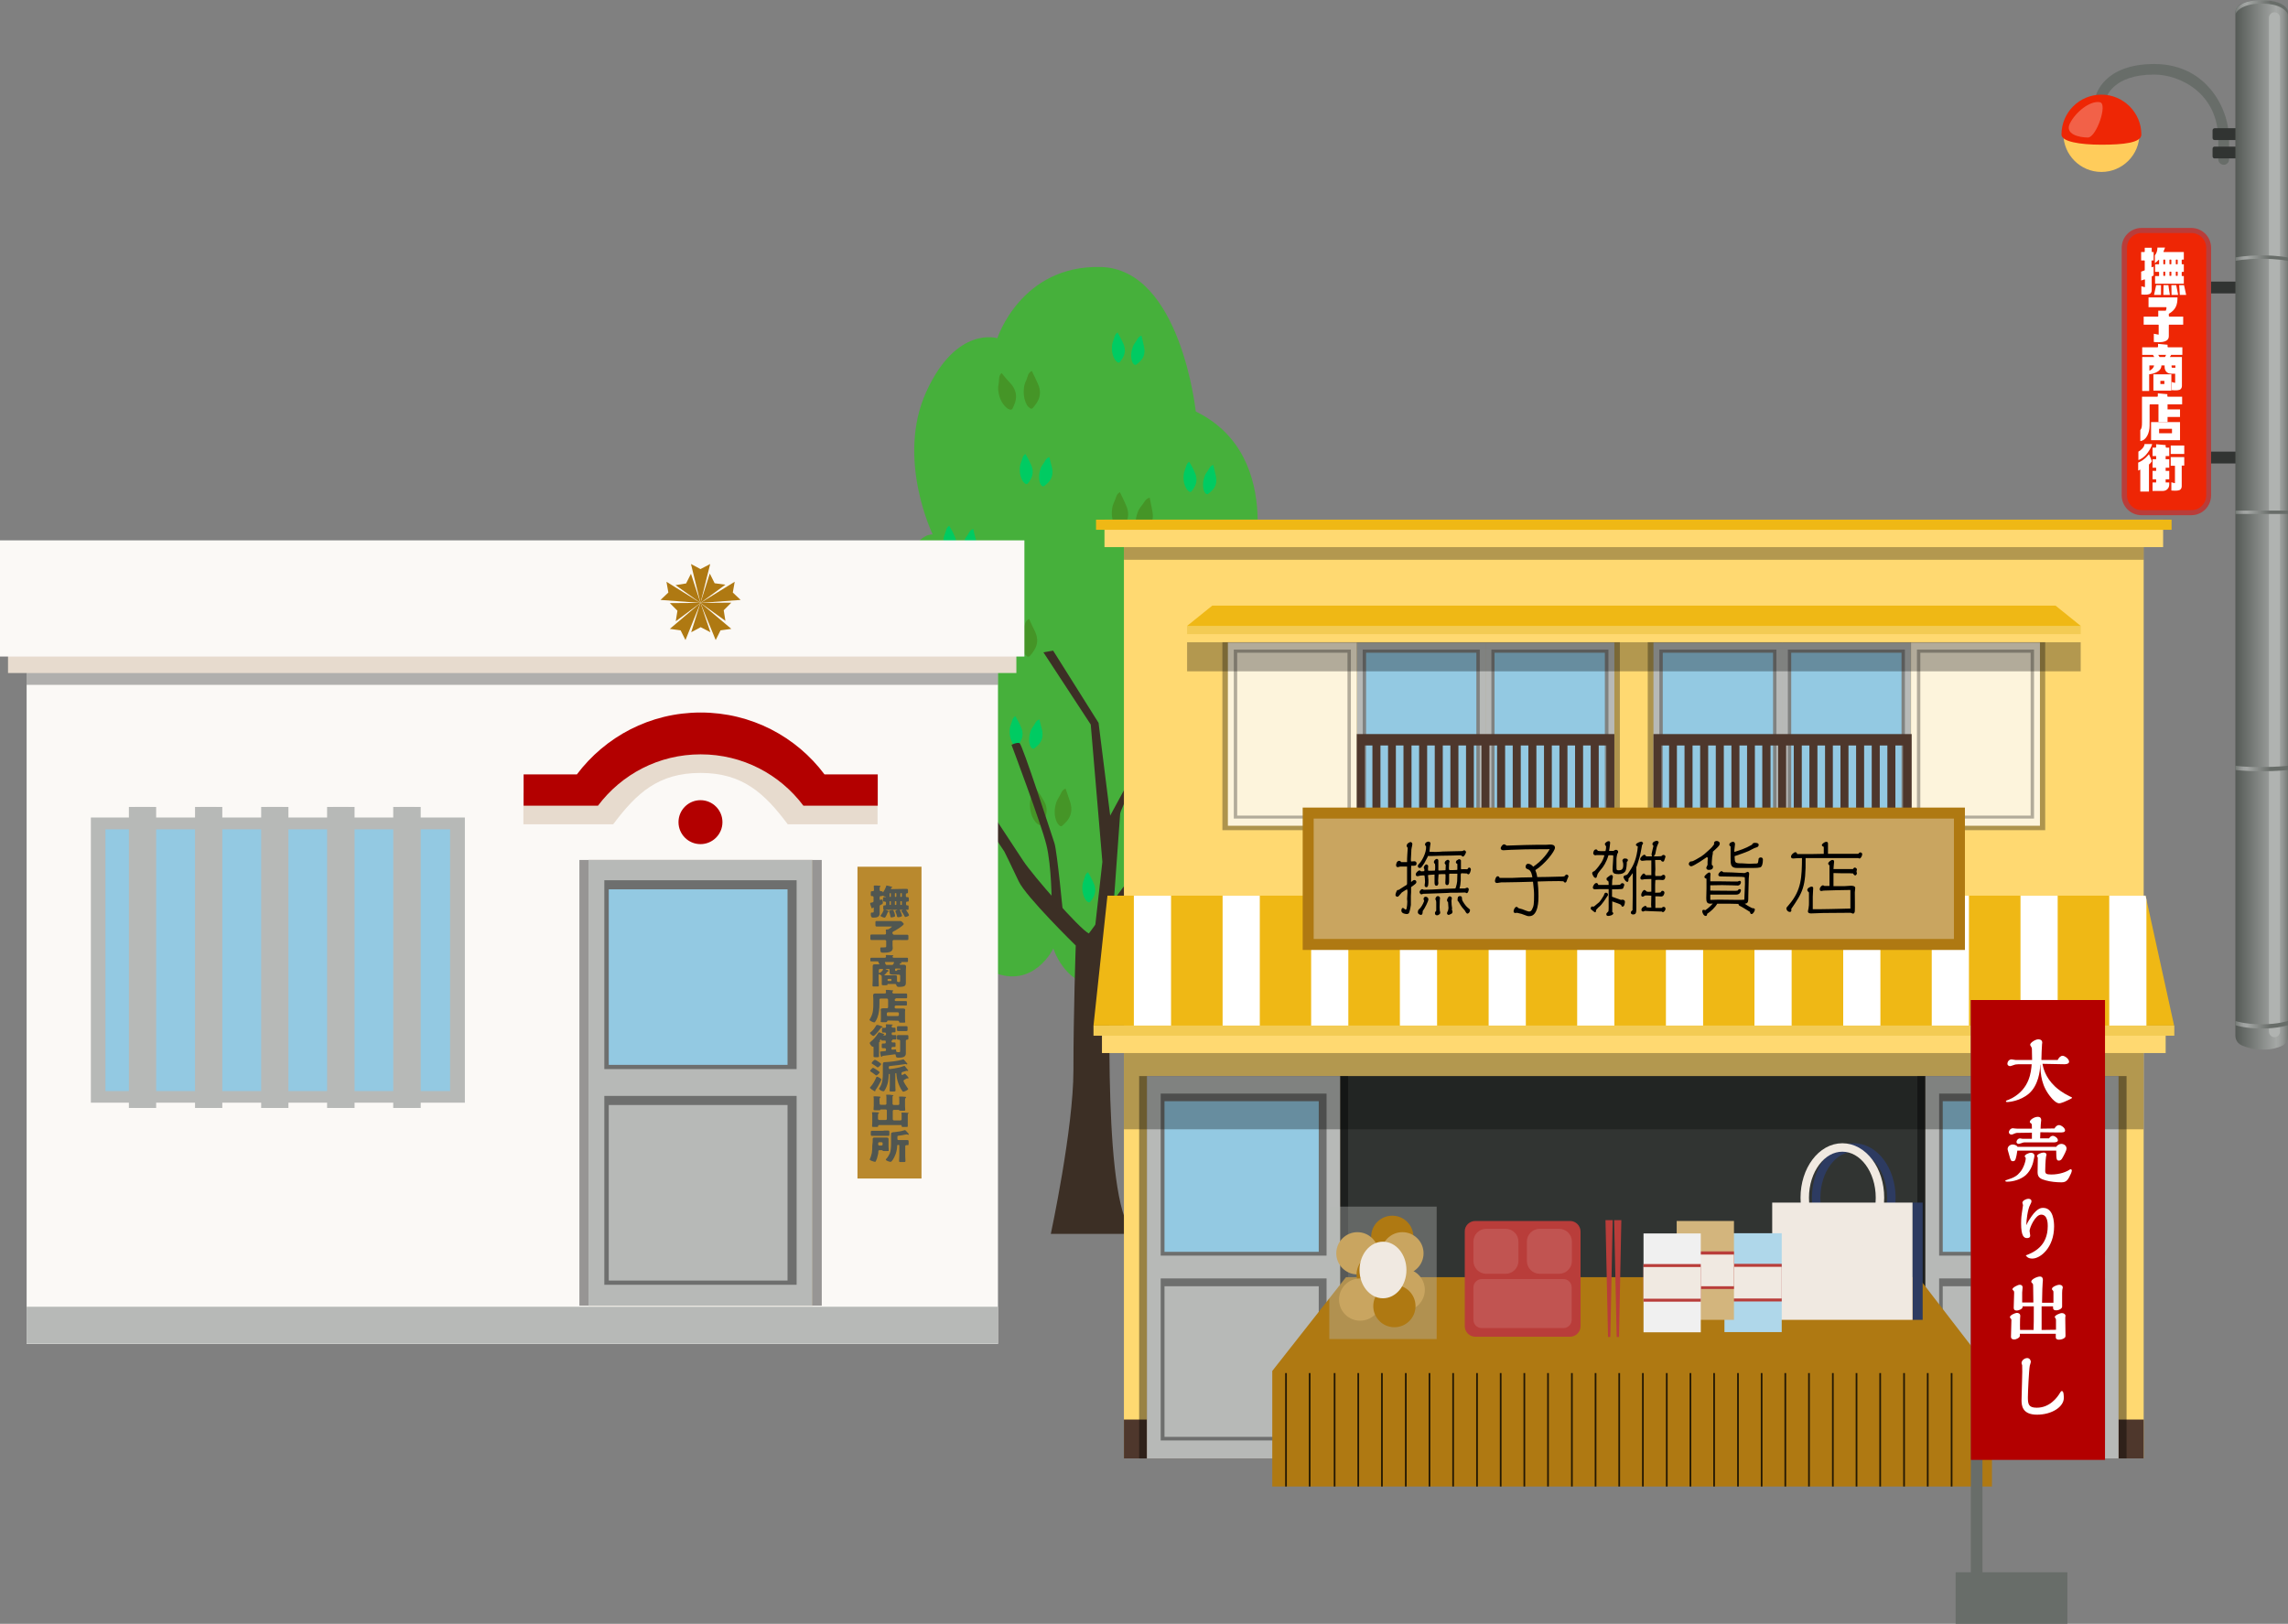 <?xml version="1.0" encoding="utf-8"?>
<!-- Generator: Adobe Illustrator 27.4.1, SVG Export Plug-In . SVG Version: 6.00 Build 0)  -->
<svg version="1.1" id="レイヤー_1" xmlns="http://www.w3.org/2000/svg" xmlns:xlink="http://www.w3.org/1999/xlink" x="0px"
	 y="0px" viewBox="0 0 1082.8 768.7" style="enable-background:new 0 0 1082.8 768.7;" xml:space="preserve">
<rect x="0" y="0" width="1082.8" height="768.7" fill="#808080" stroke="none"/>
<style type="text/css">
	.st0{fill:#46B03B;}
	.st1{fill:#459527;}
	.st2{fill:#00CB62;}
	.st3{fill:#3C2F25;}
	.st4{fill:#FBF9F6;}
	.st5{fill:#B7B9B7;}
	.st6{opacity:0.3;enable-background:new    ;}
	.st7{fill:#E7DBCE;}
	.st8{fill:#EAB88C;}
	.st9{opacity:0.4;enable-background:new    ;}
	.st10{opacity:0.5;}
	.st11{opacity:0.8;enable-background:new    ;}
	.st12{fill:#93C9E2;}
	.st13{fill:#B30000;}
	.st14{fill:#AF7912;}
	.st15{fill:#B9892E;}
	.st16{fill:#505651;}
	.st17{fill:#686D69;}
	.st18{fill:#313432;}
	.st19{fill:#FFCC5B;}
	.st20{fill:#EE2605;}
	.st21{fill:#F26148;}
	.st22{fill:#B93D3A;}
	.st23{fill:#FFFFFF;}
	.st24{fill:url(#SVGID_1_);}
	.st25{fill:#B0B3B1;}
	.st26{fill:url(#SVGID_00000176742256186245307620000001453156576622908558_);}
	.st27{fill:url(#SVGID_00000110433329286974271400000018048735815998604940_);}
	.st28{fill:url(#SVGID_00000080203986058571072260000006928587390283479740_);}
	.st29{fill:url(#SVGID_00000046301176839128776230000017894306872550863033_);}
	.st30{fill:url(#SVGID_00000127751675942473269070000009721227483037252269_);}
	.st31{fill:#FFD971;}
	.st32{fill:#4E372C;}
	.st33{opacity:0.32;enable-background:new    ;}
	.st34{fill:#FDF4DC;}
	.st35{fill:#F3CB54;}
	.st36{fill:#EFB815;}
	.st37{clip-path:url(#SVGID_00000129176865144748636830000013712916589232690869_);}
	.st38{fill:#C9A560;}
	.st39{fill:none;}
	.st40{fill:none;stroke:#2D3B61;stroke-width:4;stroke-miterlimit:10;}
	.st41{fill:#2D3B61;}
	.st42{fill:#F0E9E1;}
	.st43{fill:none;stroke:#F0E9E1;stroke-width:4;stroke-miterlimit:10;}
	.st44{fill:#C15451;}
	.st45{opacity:0.38;fill:#B7B9B7;enable-background:new    ;}
	.st46{fill:#AFD7EA;}
	.st47{fill:#D3B57D;}
	.st48{fill:#F0F0F0;}
</style>
<g>
	<g id="_レイヤー_2">
		<g id="_レイヤー_1-2">
			<g>
				<g>
					<g>
						<path class="st0" d="M529.2,449c0,0,5.1,10.2,18.4,5.1c13.3-5.1,11.2-20.4,11.2-20.4s11.2,0,21.4-7.1
							c10.2-7.1,5.1-22.5,5.1-22.5s12.2-3.1,14.3-7.1c2-4.1-1-16.3-1-16.3s14.3-2,16.3-29.6S599.6,305,599.6,305s1-23.5-8.2-29.6
							c0,0,18.4-59.2-25.5-80.6c0,0-7.1-67.4-44.9-68.4s-49,33.7-49,33.7s-19.4-6.1-33.7,25.5c-14.3,31.6,3.1,67.4,3.1,67.4
							s-8.2-1-13.3,16.3s4.1,25.5,4.1,25.5s-25.5,22.5-24.5,67.4s45.9,70.4,45.9,70.4s-3.1,19.4,16.3,27.6s28.6-11.2,28.6-11.2
							s5.1,16.3,19.4,17.4C532.3,467.3,529.2,449,529.2,449L529.2,449z"/>
						<g>
							<path class="st1" d="M544.1,235.6c-2,0.5-2.5,2.1-3.3,3.1c-0.7,0.9-1.5,1.9-2,2.9c-1.3,2.9-1.8,6.1-0.9,9.2
								c0.2,0.6,0.6,1.3,1,1.7c0.2,0.3,0.8,0.4,1.1,0.3c0.9-0.6,1.8-1.3,2.7-2.1c2.5-2.2,3.3-5.1,2.7-8.5
								C545,240.2,544.6,238.1,544.1,235.6L544.1,235.6z"/>
							<path class="st1" d="M530,233c-1.8,1-1.8,2.6-2.4,3.9c-0.5,1.1-1,2.2-1.2,3.4c-0.5,3.2-0.2,6.3,1.5,9.1
								c0.3,0.6,0.9,1.1,1.5,1.4c0.3,0.2,0.9,0.2,1.1,0c0.7-0.8,1.4-1.7,2-2.7c1.8-2.8,1.8-5.8,0.4-8.9
								C532.1,237.2,531.1,235.3,530,233L530,233z"/>
							<path class="st1" d="M487,293c-1.9,1-1.9,2.6-2.5,3.9c-0.5,1.1-1,2.2-1.2,3.3c-0.5,3.2-0.3,6.3,1.4,9.1
								c0.3,0.6,0.9,1.1,1.4,1.4c0.3,0.2,0.9,0.2,1.1,0c0.8-0.8,1.5-1.7,2.1-2.7c1.9-2.8,2-5.8,0.6-8.9C489,297.2,488,295.3,487,293
								L487,293z"/>
							<path class="st1" d="M472.6,294c-1.5,1.4-1.1,3-1.4,4.4c-0.2,1.1-0.4,2.4-0.3,3.5c0.3,3.2,1.4,6.2,3.7,8.5
								c0.5,0.5,1.1,0.8,1.8,1c0.3,0.1,1,0,1.1-0.3c0.5-1,1-2,1.3-3.1c1.1-3.2,0.4-6.1-1.8-8.8C475.6,297.5,474.2,295.9,472.6,294
								L472.6,294z"/>
							<path class="st1" d="M572.3,338.9c-2,0.5-2.4,2.1-3.3,3.2c-0.7,0.9-1.5,1.9-2,3c-1.2,3-1.7,6.1-0.8,9.2
								c0.2,0.6,0.6,1.2,1.1,1.7c0.2,0.3,0.8,0.4,1.1,0.2c0.9-0.6,1.8-1.3,2.6-2.1c2.4-2.3,3.2-5.2,2.6-8.5
								C573.3,343.4,572.8,341.3,572.3,338.9L572.3,338.9z"/>
							<path class="st1" d="M558.1,336.5c-1.8,1-1.8,2.7-2.3,3.9c-0.5,1.1-0.9,2.2-1.1,3.4c-0.4,3.2-0.1,6.3,1.7,9.1
								c0.4,0.6,0.9,1,1.5,1.4c0.3,0.2,0.9,0.2,1.1-0.1c0.7-0.8,1.4-1.8,2-2.7c1.8-2.8,1.8-5.9,0.2-8.9
								C560.3,340.7,559.3,338.8,558.1,336.5L558.1,336.5z"/>
							<path class="st1" d="M504.3,373.3c-2,0.8-2.1,2.4-2.9,3.6c-0.6,1-1.2,2-1.6,3.2c-0.9,3.1-1,6.2,0.4,9.2
								c0.3,0.6,0.8,1.2,1.3,1.6c0.3,0.2,0.9,0.3,1.1,0.1c0.8-0.7,1.6-1.5,2.4-2.4c2.1-2.6,2.5-5.5,1.5-8.8
								C505.8,377.7,505.1,375.7,504.3,373.3L504.3,373.3z"/>
							<path class="st1" d="M489.9,372.8c-1.7,1.2-1.5,2.9-1.8,4.2c-0.3,1.1-0.7,2.3-0.7,3.5c0,3.2,0.7,6.3,2.8,8.8
								c0.4,0.5,1,0.9,1.6,1.2c0.3,0.1,0.9,0.1,1.1-0.2c0.6-0.9,1.2-1.9,1.6-3c1.4-3,1-6-0.9-8.9
								C492.6,376.6,491.3,374.8,489.9,372.8L489.9,372.8z"/>
							<path class="st1" d="M450.9,346.7c-1.9,1-1.9,2.6-2.4,3.9c-0.5,1.1-1,2.2-1.2,3.3c-0.5,3.2-0.2,6.3,1.4,9.1
								c0.4,0.6,0.9,1.1,1.4,1.4c0.3,0.2,0.9,0.2,1.1,0c0.8-0.8,1.4-1.7,2.1-2.7c1.8-2.8,1.9-5.8,0.5-8.9
								C452.9,350.9,452,349,450.9,346.7L450.9,346.7z"/>
							<path class="st1" d="M436.5,347.8c-1.5,1.4-1.1,3-1.3,4.4c-0.2,1.1-0.4,2.4-0.3,3.5c0.3,3.2,1.4,6.2,3.8,8.4
								c0.5,0.5,1.1,0.8,1.8,1c0.3,0.1,1,0,1.1-0.3c0.5-1,0.9-2,1.3-3.1c1-3.2,0.3-6.1-1.9-8.7C439.6,351.3,438.2,349.7,436.5,347.8
								L436.5,347.8z"/>
							<path class="st1" d="M488.3,175.6c-1.9,1-1.9,2.6-2.4,3.9c-0.5,1.1-1,2.2-1.2,3.3c-0.5,3.2-0.2,6.3,1.4,9.1
								c0.4,0.6,0.9,1.1,1.4,1.4c0.3,0.2,0.9,0.2,1.1,0c0.8-0.8,1.4-1.7,2.1-2.7c1.8-2.8,1.9-5.8,0.5-8.9
								C490.3,179.7,489.4,177.8,488.3,175.6L488.3,175.6z"/>
							<path class="st1" d="M474,176.6c-1.5,1.4-1.1,3-1.3,4.4c-0.2,1.1-0.4,2.4-0.3,3.5c0.3,3.2,1.4,6.2,3.8,8.4
								c0.5,0.5,1.1,0.8,1.8,1c0.3,0.1,1-0.1,1.1-0.3c0.5-1,0.9-2,1.3-3.1c1-3.2,0.3-6.1-1.9-8.7C477,180.2,475.6,178.6,474,176.6
								L474,176.6z"/>
						</g>
						<g>
							<path class="st2" d="M540.2,158.9c-1.6,0.5-1.9,1.7-2.5,2.6c-0.5,0.8-1.1,1.5-1.5,2.4c-0.9,2.4-1.2,4.9-0.4,7.3
								c0.2,0.5,0.5,1,0.9,1.3c0.2,0.2,0.7,0.3,0.9,0.2c0.7-0.5,1.4-1.1,2-1.7c1.9-1.9,2.4-4.2,1.8-6.9
								C541.1,162.5,540.6,160.8,540.2,158.9L540.2,158.9z"/>
							<path class="st2" d="M528.9,157.4c-1.4,0.9-1.4,2.2-1.8,3.2c-0.3,0.9-0.7,1.8-0.8,2.7c-0.3,2.6,0.1,5,1.5,7.2
								c0.3,0.4,0.8,0.8,1.2,1.1c0.2,0.1,0.7,0.1,0.9-0.1c0.6-0.7,1.1-1.4,1.5-2.2c1.3-2.3,1.2-4.7,0-7.1
								C530.7,160.6,529.8,159.1,528.9,157.4L528.9,157.4z"/>
						</g>
						<g>
							<path class="st2" d="M496.6,216.4c-1.6,0.5-1.9,1.7-2.5,2.6c-0.5,0.8-1.1,1.5-1.5,2.4c-0.9,2.4-1.2,4.9-0.4,7.3
								c0.2,0.5,0.5,1,0.9,1.3c0.2,0.2,0.7,0.3,0.9,0.2c0.7-0.5,1.4-1.1,2-1.7c1.9-1.9,2.4-4.2,1.9-6.9
								C497.5,220,497.1,218.3,496.6,216.4L496.6,216.4z"/>
							<path class="st2" d="M485.3,214.9c-1.4,0.9-1.4,2.2-1.8,3.2c-0.3,0.9-0.7,1.8-0.8,2.7c-0.3,2.6,0.1,5,1.5,7.2
								c0.3,0.4,0.8,0.8,1.2,1.1c0.2,0.1,0.7,0.1,0.9-0.1c0.6-0.7,1.1-1.4,1.5-2.2c1.3-2.3,1.2-4.7,0-7.1
								C487.1,218.1,486.3,216.6,485.3,214.9L485.3,214.9z"/>
						</g>
						<g>
							<path class="st2" d="M574.2,220.1c-1.6,0.5-1.9,1.7-2.5,2.6c-0.5,0.8-1.1,1.5-1.5,2.4c-0.9,2.4-1.2,4.9-0.4,7.3
								c0.2,0.5,0.5,1,0.9,1.3c0.2,0.2,0.7,0.3,0.9,0.2c0.7-0.5,1.4-1.1,2-1.7c1.9-1.9,2.4-4.2,1.8-6.9
								C575,223.7,574.6,222.1,574.2,220.1L574.2,220.1z"/>
							<path class="st2" d="M562.8,218.6c-1.4,0.9-1.4,2.2-1.8,3.2c-0.3,0.9-0.7,1.8-0.8,2.7c-0.3,2.6,0.1,5,1.5,7.2
								c0.3,0.4,0.8,0.8,1.2,1.1c0.2,0.1,0.7,0.1,0.9-0.1c0.6-0.7,1.1-1.4,1.5-2.2c1.3-2.3,1.2-4.7,0-7.1
								C564.7,221.8,563.8,220.4,562.8,218.6L562.8,218.6z"/>
						</g>
						<g>
							<path class="st2" d="M548.7,295.3c-1.6,0.5-1.9,1.7-2.5,2.6c-0.5,0.8-1.1,1.5-1.5,2.4c-0.9,2.4-1.2,4.9-0.4,7.3
								c0.2,0.5,0.5,1,0.9,1.3c0.2,0.2,0.7,0.3,0.9,0.2c0.7-0.5,1.4-1.1,2-1.7c1.9-1.9,2.4-4.2,1.8-6.9
								C549.6,298.9,549.1,297.3,548.7,295.3L548.7,295.3z"/>
							<path class="st2" d="M537.4,293.8c-1.4,0.9-1.4,2.2-1.8,3.2c-0.3,0.9-0.7,1.8-0.8,2.7c-0.3,2.5,0.1,5,1.5,7.2
								c0.3,0.5,0.8,0.8,1.2,1.1c0.2,0.1,0.7,0.1,0.9-0.1c0.6-0.7,1.1-1.4,1.5-2.2c1.3-2.3,1.2-4.7,0-7.1
								C539.2,297,538.3,295.5,537.4,293.8L537.4,293.8z"/>
						</g>
						<g>
							<path class="st2" d="M582,371.9c-1.6,0.5-1.9,1.7-2.5,2.6c-0.5,0.8-1.1,1.5-1.5,2.4c-0.9,2.4-1.2,4.9-0.4,7.3
								c0.2,0.5,0.5,1,0.9,1.3c0.2,0.2,0.7,0.3,0.9,0.2c0.7-0.5,1.4-1.1,2-1.7c1.9-1.9,2.4-4.2,1.8-6.9
								C582.9,375.5,582.5,373.8,582,371.9L582,371.9z"/>
							<path class="st2" d="M570.7,370.4c-1.4,0.9-1.4,2.2-1.8,3.2c-0.3,0.9-0.7,1.8-0.8,2.7c-0.3,2.5,0.1,5,1.5,7.2
								c0.3,0.5,0.8,0.8,1.2,1.1c0.2,0.1,0.7,0.1,0.9-0.1c0.6-0.7,1.1-1.4,1.5-2.2c1.3-2.3,1.2-4.7,0-7.1
								C572.5,373.6,571.7,372.1,570.7,370.4L570.7,370.4z"/>
						</g>
						<g>
							<path class="st2" d="M526.2,414.4c-1.6,0.5-1.9,1.7-2.5,2.6c-0.5,0.8-1.1,1.5-1.5,2.4c-0.9,2.4-1.2,4.9-0.4,7.3
								c0.2,0.5,0.5,1,0.9,1.3c0.2,0.2,0.7,0.3,0.9,0.2c0.7-0.5,1.4-1.1,2-1.7c1.9-1.9,2.4-4.2,1.8-6.9
								C527.1,418,526.7,416.3,526.2,414.4L526.2,414.4z"/>
							<path class="st2" d="M514.9,412.9c-1.4,0.9-1.4,2.2-1.8,3.2c-0.3,0.9-0.7,1.8-0.8,2.7c-0.3,2.5,0.1,5,1.5,7.2
								c0.3,0.5,0.8,0.8,1.2,1.1c0.2,0.1,0.7,0.1,0.9-0.1c0.6-0.7,1.1-1.4,1.5-2.2c1.3-2.3,1.2-4.7,0-7.1
								C516.7,416.1,515.9,414.6,514.9,412.9L514.9,412.9z"/>
						</g>
						<g>
							<path class="st2" d="M468.4,397.4c-1.6,0.5-1.9,1.7-2.5,2.6c-0.5,0.8-1.1,1.5-1.5,2.4c-0.9,2.4-1.2,4.9-0.4,7.3
								c0.2,0.5,0.5,1,0.9,1.3c0.2,0.2,0.7,0.3,0.9,0.2c0.7-0.5,1.4-1.1,2-1.7c1.9-1.9,2.4-4.2,1.9-6.9
								C469.3,401,468.9,399.3,468.4,397.4L468.4,397.4z"/>
							<path class="st2" d="M457.1,395.9c-1.4,0.9-1.4,2.2-1.8,3.2c-0.3,0.9-0.7,1.8-0.8,2.7c-0.3,2.5,0.1,5,1.5,7.2
								c0.3,0.5,0.8,0.8,1.2,1.1c0.2,0.1,0.7,0.1,0.9-0.1c0.6-0.7,1.1-1.4,1.5-2.2c1.3-2.3,1.2-4.7,0-7.1
								C458.9,399.1,458,397.6,457.1,395.9L457.1,395.9z"/>
						</g>
						<g>
							<path class="st2" d="M491.9,340.6c-1.6,0.5-1.9,1.7-2.5,2.6c-0.5,0.8-1.1,1.5-1.5,2.4c-0.9,2.4-1.2,4.9-0.4,7.3
								c0.2,0.5,0.5,1,0.9,1.3c0.2,0.2,0.7,0.3,0.9,0.2c0.7-0.5,1.4-1.1,2-1.7c1.9-1.9,2.4-4.2,1.9-6.9
								C492.8,344.2,492.3,342.5,491.9,340.6L491.9,340.6z"/>
							<path class="st2" d="M480.5,339c-1.4,0.9-1.4,2.2-1.8,3.2c-0.3,0.9-0.7,1.8-0.8,2.7c-0.3,2.5,0.1,5,1.5,7.2
								c0.3,0.5,0.8,0.8,1.2,1.1c0.2,0.1,0.7,0.1,0.9-0.1c0.6-0.7,1.1-1.4,1.5-2.2c1.3-2.3,1.2-4.7,0-7.1
								C482.4,342.3,481.5,340.8,480.5,339L480.5,339z"/>
						</g>
						<g>
							<path class="st2" d="M460.6,250.4c-1.6,0.5-1.9,1.7-2.5,2.6c-0.5,0.8-1.1,1.5-1.5,2.4c-0.9,2.4-1.2,4.9-0.4,7.3
								c0.2,0.5,0.5,1,0.9,1.3c0.2,0.2,0.7,0.3,0.9,0.2c0.7-0.5,1.4-1.1,2-1.7c1.9-1.9,2.4-4.2,1.9-6.9
								C461.4,254,461,252.4,460.6,250.4L460.6,250.4z"/>
							<path class="st2" d="M449.2,248.9c-1.4,0.9-1.4,2.2-1.8,3.2c-0.3,0.9-0.7,1.8-0.8,2.7c-0.3,2.5,0.1,5,1.5,7.2
								c0.3,0.5,0.8,0.8,1.2,1.1c0.2,0.1,0.7,0.1,0.9-0.1c0.6-0.7,1.1-1.4,1.5-2.2c1.3-2.3,1.2-4.7,0-7.1
								C451.1,252.1,450.2,250.6,449.2,248.9L449.2,248.9z"/>
						</g>
					</g>
					<g>
						<path class="st3" d="M537.3,584.1h-40c0,0,10.7-49.8,10.7-77.4s1.1-59.1,1.1-59.1s-23.6-23.1-27-30.4s-6.8-14.1-6.8-14.1
							l-11.3-16.9l5.1-1.7c0,0,10.7,16.3,15.2,23.1c4.5,6.8,26.5,32.1,31,34.3l36.2-48.7l6.6,2c0,0-32.7,42.2-32.7,57.4
							C525.5,467.9,521.5,575.1,537.3,584.1L537.3,584.1z"/>
						<path class="st3" d="M497.7,427.3c0,0,0-17.3-2.5-27.4s-16.5-47.3-16.5-47.3s2.5-1.3,3.8-0.8c1.3,0.4,15.2,43.5,16.5,47.3
							s4.2,34.6,4.2,34.6L497.7,427.3L497.7,427.3z"/>
						<path class="st3" d="M526.7,432.7c0,0,3-41.8,3.4-47.3s35-65.5,35-65.5l-4.2,0.8l-35.5,65.4l-5.5-43.9l-21.5-34.2l-4.6,0.8
							l22.4,34.2l5.5,65L517,450L526.7,432.7L526.7,432.7z"/>
					</g>
				</g>
				<g>
					<rect x="12.6" y="301.5" class="st4" width="459.7" height="334.7"/>
					<rect x="12.6" y="618.6" class="st5" width="459.7" height="17.5"/>
					<g>
						<rect x="12.6" y="314.3" class="st6" width="459.7" height="9.9"/>
						<rect x="3.8" y="306.2" class="st7" width="477.2" height="12.4"/>
						<rect y="255.8" class="st4" width="484.8" height="55"/>
					</g>
					<g>
						<g>
							<rect x="278.5" y="407.1" class="st8" width="106" height="211"/>
							<polygon class="st9" points="274.2,407.1 274.2,618.1 388.9,618.1 388.9,411.2 388.9,407.1 							"/>
							<rect x="278.5" y="407.1" class="st5" width="106" height="211"/>
							<g class="st10">
								<rect x="286" y="416.7" class="st11" width="91" height="89.4"/>
							</g>
							<rect x="288.1" y="421" class="st12" width="84.6" height="83.1"/>
							<g class="st10">
								<rect x="286" y="518.8" class="st11" width="91" height="89.4"/>
							</g>
							<rect x="288.1" y="523.1" class="st5" width="84.6" height="83.1"/>
						</g>
						<path class="st7" d="M290.2,390.2c11.1-14.8,21.4-24.3,41.3-24.3s30.2,9.5,41.3,24.3h42.5v-14.8h-25.2
							c-13.3-17.8-34.6-29.3-58.6-29.3s-45.2,11.5-58.6,29.3h-25.2v14.8H290.2z"/>
						<path class="st13" d="M283,381.4c11.1-14.8,28.7-24.3,48.6-24.3s37.5,9.5,48.6,24.3h35.2v-14.8h-25.2
							c-13.3-17.8-34.6-29.3-58.6-29.3s-45.2,11.5-58.6,29.3h-25.2v14.8H283L283,381.4z"/>
						<circle class="st13" cx="331.5" cy="389.2" r="10.4"/>
					</g>
					<rect x="43" y="387" class="st5" width="177" height="135"/>
					<rect x="49.9" y="392.6" class="st12" width="163.1" height="123.9"/>
					<g>
						<rect x="61" y="382" class="st5" width="10.1" height="142.5"/>
						<rect x="92.3" y="382" class="st5" width="10.1" height="142.5"/>
						<rect x="123.6" y="382" class="st5" width="10.1" height="142.5"/>
						<rect x="154.8" y="382" class="st5" width="10.1" height="142.5"/>
						<rect x="186.1" y="382" class="st5" width="10.1" height="142.5"/>
					</g>
					<g>
						<rect x="63.8" y="382" class="st5" width="10.1" height="142.5"/>
						<rect x="95.1" y="382" class="st5" width="10.1" height="142.5"/>
						<rect x="126.4" y="382" class="st5" width="10.1" height="142.5"/>
						<rect x="157.7" y="382" class="st5" width="10.1" height="142.5"/>
						<rect x="189" y="382" class="st5" width="10.1" height="142.5"/>
					</g>
					<g>
						<polygon class="st14" points="331.5,285.4 327,267 331.5,269.4 336.1,267 						"/>
						<polygon class="st14" points="331.5,285.4 319.7,277 324.7,276.2 327,271.6 						"/>
						<polyline class="st14" points="331.5,285.4 319.8,294.1 320.6,289.1 317,285.5 331.5,285.4 						"/>
						<polyline class="st14" points="331.5,285.4 336.2,299.3 331.6,296.9 327.1,299.3 331.5,285.4 						"/>
						<polyline class="st14" points="331.5,285.4 346.1,285.3 342.5,288.9 343.3,293.9 331.5,285.4 						"/>
						<polyline class="st14" points="331.5,285.4 335.9,271.5 338.2,276.1 343.3,276.8 331.5,285.4 						"/>
						<polygon class="st14" points="331.5,285.4 312.6,284 316.3,280.5 315.4,275.4 						"/>
						<polygon class="st14" points="331.5,285.4 324.4,303 322.1,298.4 317,297.7 						"/>
						<polygon class="st14" points="331.5,285.4 346.1,297.7 341,298.4 338.7,303 						"/>
						<polygon class="st14" points="331.5,285.4 347.7,275.4 346.8,280.5 350.5,284 						"/>
					</g>
					<g>
						<rect x="405.8" y="410.3" class="st15" width="30.3" height="147.6"/>
						<g>
							<path class="st16" d="M427,420.8c0.7,0,1.4,0,2.1,0c0.5,0,0.6,0.2,0.6,0.7v0.7c0,0.5,0,0.6-0.5,0.7c-0.3,0-0.5,0.2-0.5,0.5
								v0.8c0,0.3,0.2,0.5,0.5,0.5h0.3c0.5,0,0.6,0.2,0.6,0.8v0.6c0,0.5,0,0.7-0.5,0.7h-0.1c-0.4,0-0.7,0.1-0.7,0.5v0.8
								c0,0.4,0.3,0.5,0.6,0.5c0.6,0,0.6,0.1,0.6,0.8v0.6c0,0.5,0,0.7-0.5,0.7c-0.7,0-1.4,0-2.1,0h-6.8c-0.7,0-1.4,0-2.1,0
								c-0.5,0-0.5-0.2-0.5-0.7v-0.7c0-0.6,0.1-0.7,0.6-0.7c0.4,0,0.7-0.1,0.7-0.5v-0.8c0-0.3-0.3-0.5-0.6-0.5h-0.2
								c-0.5,0-0.6-0.1-0.6-0.7v-0.7c0-0.5,0-0.7,0.5-0.7c0.3,0,0.5,0,0.8,0c0.1,0,0.1,0,0.1-0.1s-0.1-0.1-0.2-0.1
								c-0.3,0-0.8-0.3-1.1-0.4c-0.1,0-0.2-0.1-0.3-0.1c-0.1,0-0.1,0-0.2,0.1c0,0.1-0.1,0.1-0.4,0.1h-0.2c-0.4,0-0.6,0.2-0.6,0.5v1
								c0,0.1,0.1,0.3,0.2,0.3c0.1,0,0.4-0.1,0.5-0.1c0.1,0,0.2-0.1,0.3-0.1c0.5,0,0.5,0.9,0.5,1.5s-0.2,0.7-0.9,1
								c-0.3,0.1-0.6,0.3-0.6,0.7v2.1c0,0.4,0,0.8,0,1.2c0,1.7-1.1,2.1-3,2.1c-0.5,0-1.2,0-1.2-1.6c0-0.5,0-0.8,0.4-0.8h0.3
								c0.7,0,0.7-0.1,0.7-0.9v-1.2c0-0.1,0-0.3-0.2-0.3c-0.2,0-0.2,0.1-0.3,0.2c0,0.1-0.1,0.2-0.3,0.2c-0.2,0-0.3-0.2-0.4-0.7
								c0-0.1-0.1-0.3-0.2-0.5s-0.3-1-0.3-1.2c0-0.2,0.3-0.3,0.5-0.3c0.7-0.1,1.1-0.2,1.1-0.7v-1.9c0-0.3-0.3-0.5-0.6-0.5h-0.2
								c-0.5,0-0.5-0.2-0.5-0.7v-0.9c0-0.5,0-0.7,0.6-0.7h0.3c0.5,0,0.6-0.3,0.6-0.7c0-0.3-0.1-1.6-0.1-1.7c0-0.3,0.2-0.3,0.5-0.3
								c0.6,0,1.5,0,2.1,0.1c0.3,0,0.6,0,0.6,0.2c0,0.1-0.1,0.2-0.2,0.3c-0.1,0.1-0.2,0.2-0.2,0.4v1.1c0,0.4,0.2,0.6,0.7,0.6h0.2
								c0.5,0,0.5,0.2,0.5,0.4c0,0,0,0.1,0.1,0.1c0.3,0,1.4-2.1,1.6-3c0-0.2,0.1-0.2,0.2-0.2c0.1,0,0.7,0.1,1,0.2
								c1,0.3,1.7,0.4,1.7,0.6c0,0.1-0.2,0.2-0.3,0.2c-0.3,0.1-0.4,0.4-0.4,0.5c0,0.1,0.2,0.1,0.3,0.2L427,420.8L427,420.8z
								 M419.8,431c0.2,0.1,0.8,0.3,0.8,0.5c0,0.1-0.2,0.1-0.3,0.2c-0.2,0-0.2,0.2-0.4,0.7s-0.6,1.4-0.9,1.8
								c-0.1,0.1-0.2,0.2-0.4,0.2c-0.4,0-1.9-0.5-1.9-0.9c0-0.1,0.1-0.2,0.2-0.3c0.6-0.8,1-1.5,1.3-2.4c0-0.1,0.1-0.1,0.2-0.1
								C418.6,430.5,419.5,430.9,419.8,431L419.8,431z M422.4,430.8c0.4,0,0.5,0.2,0.9,1.3c0.1,0.3,0.3,1.2,0.3,1.5
								c0,0.5-1.5,0.7-1.7,0.7c-0.5,0-0.5-0.2-0.6-1c-0.1-0.6-0.3-1.2-0.5-1.8c0,0,0-0.1,0-0.2C420.8,430.9,422.4,430.8,422.4,430.8
								z M421.3,422.8c-0.1,0-0.3,0.1-0.3,0.2v1.4c0,0.1,0.1,0.2,0.3,0.2h0.1c0.1,0,0.2-0.1,0.2-0.2V423c0-0.1-0.1-0.2-0.2-0.2
								H421.3z M421.4,428.4c0.1,0,0.2-0.1,0.2-0.2v-1.4c0-0.1-0.1-0.2-0.2-0.2h-0.1c-0.1,0-0.3,0.1-0.3,0.2v1.4
								c0,0.1,0.1,0.2,0.3,0.2H421.4z M423.8,422.8c-0.2,0-0.3,0.1-0.3,0.2v1.4c0,0.1,0.1,0.2,0.3,0.2h0.1c0.1,0,0.3-0.1,0.3-0.2
								V423c0-0.1-0.1-0.2-0.3-0.2H423.8z M423.9,428.4c0.1,0,0.3-0.1,0.3-0.2v-1.4c0-0.1-0.1-0.2-0.3-0.2h-0.1
								c-0.1,0-0.3,0.1-0.3,0.2v1.4c0,0.1,0.1,0.2,0.3,0.2H423.9z M425.4,430.6c0.5,0,0.7,0.6,1,1.4c0.1,0.3,0.5,1.2,0.5,1.5
								c0,0.5-1.4,0.7-1.8,0.7c-0.6,0-0.6-0.4-0.7-0.9c-0.1-0.5-0.4-1.2-0.6-1.6c0-0.1-0.1-0.2-0.1-0.3
								C423.7,430.9,425.1,430.6,425.4,430.6L425.4,430.6z M426.4,422.8c-0.1,0-0.3,0.1-0.3,0.2v1.4c0,0.1,0.1,0.2,0.3,0.2h0.1
								c0.1,0,0.3-0.1,0.3-0.2V423c0-0.1-0.1-0.2-0.3-0.2H426.4z M426.5,428.4c0.1,0,0.3-0.1,0.3-0.2v-1.4c0-0.1-0.1-0.2-0.3-0.2
								h-0.1c-0.1,0-0.3,0.1-0.3,0.2v1.4c0,0.1,0.1,0.2,0.3,0.2H426.5z M428.3,430.5c0.4,0,0.9,0.9,1.1,1.2c0.2,0.2,0.8,1.3,0.8,1.5
								c0,0.5-1.5,0.9-1.7,0.9c-0.2,0-0.3-0.2-0.4-0.3c-0.4-0.8-0.8-1.5-1.3-2.2c-0.1-0.1-0.2-0.2-0.2-0.4
								C426.5,431,427.7,430.5,428.3,430.5L428.3,430.5z"/>
							<path class="st16" d="M422.5,442c0,0.2,0.3,0.5,0.6,0.5h3.5c0.9,0,1.8,0,2.7,0c0.5,0,0.6,0.2,0.6,0.7v1c0,0.6,0,0.8-0.6,0.8
								c-0.9,0-1.8,0-2.7,0H423c-0.3,0-0.6,0.2-0.6,0.5v2.1c0,0.4,0.1,0.8,0.1,1.2c0,2.1-2.5,2.2-4.4,2.2c-0.6,0-1.1,0-1.3-0.4
								c-0.2-0.3-0.2-1.3-0.2-1.6c0-0.3,0-0.5,0.4-0.5c0.1,0,0.4,0,0.5,0c0.3,0,0.6,0,0.8,0c1.1,0,1.1-0.1,1.1-0.9v-2.1
								c0-0.2-0.2-0.5-0.6-0.5h-3.6c-0.9,0-1.8,0-2.7,0c-0.5,0-0.6-0.2-0.6-0.8v-1c0-0.6,0-0.8,0.6-0.8c0.9,0,1.8,0,2.7,0h3.5
								c0.4,0,0.6-0.2,0.6-0.5v-0.3c0-0.4,0-0.8-0.1-1.1c0,0,0-0.1,0-0.2c0-0.2,0.2-0.3,0.4-0.3h0.2c0.5,0,0.7-0.1,1-0.3
								c0,0,0.1-0.1,0.2-0.1c0.4-0.3,1.1-0.8,1.1-0.9s-0.3-0.1-0.6-0.1h-4.1c-0.8,0-1.6,0-2.5,0c-0.5,0-0.6-0.2-0.6-0.8v-1
								c0-0.6,0-0.8,0.6-0.8c0.8,0,1.6,0,2.5,0h5.7c0.9,0,1.8,0,2.7,0c0.6,0,0.8,0.1,1.2,0.5c0.2,0.2,0.7,0.6,0.7,0.9
								c0,0.8-4.1,3.2-5,3.6c-0.3,0.2-0.4,0.4-0.4,0.8L422.5,442L422.5,442z"/>
							<path class="st16" d="M425.8,456.6c0,0.1,0.2,0.1,0.3,0.1c0.5,0,1,0,1.5,0c0.6,0,1.2,0.1,1.2,0.9c0,0.6-0.1,1.2-0.1,1.8v4.2
								c0,0.5,0,1,0,1.6c0,0.7-0.1,1.4-0.9,1.7c-0.5,0.2-1.6,0.3-2.3,0.3c-0.9,0-1.1-0.2-1.4-1.1c-0.1-0.2-0.2-0.3-0.5-0.3h-0.2
								c-0.7,0-1.3,0-2,0h-0.9c-0.4,0-0.5,0-0.5,0.2c0,0.4-0.1,0.4-0.8,0.4h-1.2c-0.5,0-0.7-0.1-0.7-0.4v-2.8c0-1.4,0-1.4-0.6-1.7
								c-0.2-0.1-0.3-0.1-0.4-0.2c-0.1,0-0.2-0.1-0.3-0.1c-0.2,0-0.2,0.2-0.2,0.3v2.6c0,0.8,0.1,1.6,0.1,2.4c0,0.5-0.2,0.5-0.9,0.5
								h-1.2c-0.7,0-0.9,0-0.9-0.5c0-0.8,0.1-1.6,0.1-2.4v-4.9c0-0.6,0-1.2,0-1.8c0-0.7,0.3-0.9,1.1-0.9c0.6,0,1.2,0,1.7,0
								c0.2,0,0.4,0,0.4-0.1c0-0.1-0.3-0.5-0.4-0.7c-0.1-0.1-0.1-0.2-0.1-0.4c0-0.2-0.1-0.2-0.9-0.2s-1.6,0-2.4,0
								c-0.5,0-0.5-0.1-0.5-0.6V454c0-0.4,0-0.6,0.5-0.6c0.8,0,1.6,0,2.4,0h3.9c0.3,0,0.6-0.2,0.6-0.5c0-0.1,0-0.4-0.1-0.5
								c0,0,0-0.1,0-0.1c0-0.2,0.3-0.2,0.5-0.2c0.5,0,1.7,0.1,2.2,0.1c0.4,0,0.9,0,0.9,0.2c0,0.1-0.1,0.1-0.2,0.2
								c-0.2,0.1-0.2,0.2-0.2,0.4c0,0.2,0.3,0.4,0.6,0.4h3.8c0.8,0,1.6,0,2.4,0c0.5,0,0.5,0.1,0.5,0.6v0.8c0,0.5,0,0.6-0.5,0.6
								c-0.8,0-1.6,0-2.4,0h-0.3c-0.1,0-0.1,0-0.1,0.1c0,0,0.1,0.1,0.1,0.1c0.1,0,0.2,0.1,0.2,0.2s-0.1,0.2-0.4,0.2
								c-0.3,0-0.3,0.1-0.5,0.3C425.9,456.4,425.8,456.5,425.8,456.6L425.8,456.6z M416.5,458.7c-0.3,0-0.6,0.2-0.6,0.5v1.1
								c0,0.1,0,0.3,0.2,0.3c0.4,0,1.8-1.1,1.8-1.7c0-0.2-0.2-0.2-0.4-0.2L416.5,458.7L416.5,458.7z M426,461.9
								c0-0.3-0.2-0.5-0.6-0.5c0,0-0.7,0-1.3,0h-0.2c-2.6,0-2.9-0.1-2.9-1.1v-1.1c0-0.3-0.1-0.5-0.5-0.5h-1.1c-0.1,0-0.3,0-0.3,0.1
								c0,0.1,0.3,0.2,0.4,0.2c0.2,0,1.1,0.4,1.1,0.6c0,0.1-0.2,0.2-0.3,0.2c-0.2,0.1-0.3,0.1-0.6,0.5c-0.3,0.5-0.6,0.7-1,1.1
								c-0.1,0-0.2,0.1-0.2,0.2c0,0.1,0.1,0.1,0.6,0.1c0.4,0,0.9,0,1.3,0h1c0.7,0,1.4,0,2.1,0c0.5,0,1,0,1,0.6c0,0.4,0,0.7,0,1.1
								v0.8c0,0.4,0,0.7,1,0.7c0.5,0,0.5-0.4,0.5-1V461.9L426,461.9z M419.1,455.4c-0.1,0-0.3,0-0.3,0.2c0,0.1,0.1,0.4,0.2,0.6
								c0,0.1,0.1,0.1,0.1,0.2c0.1,0.2,0.2,0.4,0.5,0.4h2.6c0.6,0,0.9-1.1,0.9-1.2c0-0.2-0.2-0.2-0.3-0.2L419.1,455.4L419.1,455.4z
								 M420,464c0,0.2,0.2,0.4,0.5,0.4h0.9c0.3,0,0.5-0.2,0.5-0.4v-0.2c0-0.2-0.2-0.4-0.5-0.4h-0.9c-0.3,0-0.5,0.2-0.5,0.4V464z
								 M423.6,459.2c0,0.4,0,0.4,0.3,0.4h0.2c0.3,0,0.5,0,0.5-0.4c0-0.1,0.1-0.2,0.3-0.2c0.1,0,0.6,0,0.7,0c0.1,0,0.1,0,0.2,0
								c0.2,0,0.3-0.1,0.3-0.2v-0.1c0-0.1-0.1-0.2-0.3-0.2h-1.9c-0.1,0-0.3,0.1-0.3,0.2L423.6,459.2L423.6,459.2z"/>
							<path class="st16" d="M420.5,483.1c-0.4,0-0.7,0.1-0.7,0.5c0,0.2-0.2,0.3-0.7,0.3h-1.5c-0.6,0-0.8,0-0.8-0.3
								c0-0.1,0.1-0.8,0.1-1.3v-3.4c0-0.4-0.1-0.7-0.1-1c0-0.5,0.6-0.6,1.5-0.6c0.5,0,1,0,1.4,0c0.4,0,0.6-0.2,0.6-0.5v-3
								c0-0.8-0.1-1.1-0.7-1.1h-2.8c-0.3,0-0.6,0.2-0.6,0.5v2.1c0,2.1-0.2,4.5-1,6.5c-0.3,0.7-0.6,1.4-1.1,2
								c-0.1,0.1-0.2,0.2-0.4,0.2c-0.5,0-2.2-0.8-2.2-1.2c0-0.1,0.2-0.5,0.3-0.6c1.5-2.5,1.5-4.7,1.5-7.4v-1.8
								c0-0.6-0.1-1.2-0.1-1.8c0-0.7,0.4-0.9,1.1-0.9s1.4,0,2,0h2.4c0.4,0,0.6-0.2,0.6-0.5c0-0.2-0.1-0.7-0.1-1
								c0-0.2,0.2-0.2,0.4-0.2c0.1,0,0.4,0,0.5,0c0.7,0.1,1.4,0.1,2.1,0.2c0.2,0,0.5,0,0.5,0.2c0,0.1-0.1,0.1-0.2,0.3
								c-0.2,0.1-0.2,0.4-0.2,0.5c0,0.2,0.2,0.5,0.6,0.5h3.4c0.8,0,1.6,0,2.4,0c0.5,0,0.6,0.2,0.6,0.7v0.9c0,0.5,0,0.7-0.5,0.7
								c-0.8,0-1.6,0-2.4,0H424c0,0-0.2,0-0.2,0.1c0,0,0,0,0,0.1c0,0.1-0.1,0.1-0.2,0.2c-0.2,0.1-0.2,0.2-0.2,0.4
								c0,0.3,0.3,0.5,0.6,0.5h2.5c0.7,0,1.5,0,2.2,0c0.4,0,0.5,0.2,0.5,0.6v0.9c0,0.5,0,0.6-0.5,0.6c-0.7,0-1.5,0-2.2,0h-2.5
								c-0.3,0-0.6,0.2-0.6,0.5v0.4c0,0.3,0.2,0.5,0.6,0.5h1c0.6,0,1.2,0,1.9,0c0.9,0,1.5,0.1,1.5,0.6c0,0.2-0.1,0.5-0.1,1v3.5
								c0,0.6,0.1,1.2,0.1,1.3c0,0.3-0.2,0.3-0.8,0.3h-1.3c-0.5,0-0.8,0-0.8-0.3v-0.1c0-0.3-0.3-0.5-0.6-0.5L420.5,483.1
								L420.5,483.1z M424.8,481c0.3,0,0.6-0.2,0.6-0.5v-0.8c0-0.2-0.2-0.5-0.6-0.5h-4.5c-0.3,0-0.6,0.2-0.6,0.5v0.8
								c0,0.3,0.2,0.5,0.6,0.5H424.8z"/>
							<path class="st16" d="M421.9,496.6c0,0.2,0.2,0.3,0.4,0.3c0.3,0,1-0.1,1.3-0.1c0.1,0,0.2,0,0.2,0c0.3,0,0.3,0.2,0.3,0.4v0.1
								c0,0.6,0,0.8,1.3,0.8c0.6,0,0.6-0.1,0.6-1v-4.4c0-0.2-0.2-0.5-0.5-0.5c-0.1,0-0.2,0-0.3,0c-0.6,0-0.7-0.2-0.7-0.6v-1
								c0-0.5,0.1-0.6,0.8-0.6c0.4,0,0.9,0,1.8,0h0.3c0.6,0,1.3,0,1.9,0c0.6,0,0.6,0.2,0.6,0.7v0.4c0,1,0,1-0.7,1.1
								c-0.3,0-0.5,0.2-0.5,0.5v4.5c0,0.5,0,1,0,1.5c0,1.8-1.8,2-3.5,2c-1,0-1.2-0.2-1.3-1.2c0-0.2-0.1-0.4-0.4-0.4
								c-0.1,0-4.5,0.6-5.3,0.7c-0.5,0-0.5,0-0.7,0.3c-0.1,0.1-0.2,0.2-0.3,0.2c-0.2,0-0.3-0.3-0.4-0.5c0,0,0-0.1,0-0.1
								c0-0.2-0.3-1.6-0.3-1.7c0-0.2,0.1-0.2,1-0.3c0.3,0,0.7,0,1.2-0.1c0.3,0,0.6-0.1,0.6-0.4v-0.5c0-0.3-0.3-0.5-0.6-0.5
								c-0.3,0-0.6,0-0.9,0c-0.4,0-0.5-0.2-0.5-0.6v-0.9c0-0.5,0-0.7,0.5-0.7c0.3,0,0.6,0,0.8,0c0.4,0,0.6-0.2,0.6-0.5
								c0-0.7,0-0.9-0.4-0.9c-0.4,0-0.9,0-1.3,0s-0.5-0.1-0.5-0.4c0,0,0-0.2-0.1-0.2c-0.1,0-0.2,0.2-0.4,0.4
								c-0.1,0.1-0.2,0.2-0.2,0.3s0.2,0.2,0.2,0.2c0,0,0,0.1,0,0.1c0,0.1-0.1,0.2-0.2,0.2c-0.3,0.1-0.3,0.2-0.3,0.9v0.1
								c0,0.2,0,0.4,0,0.6v3.1c0,0.7,0,1.4,0,2.1c0,0.4-0.1,0.5-1.3,0.5s-1.3-0.1-1.3-0.5c0-0.7,0-1.4,0-2.1v-2.1
								c0-0.2-0.1-0.3-0.2-0.3c-0.1,0-0.2,0-0.2,0c-0.5,0-1.4-1.3-1.4-1.7c0-0.3,0.2-0.4,0.4-0.6c1.4-1.1,2.6-2.5,3.5-4
								c0.2-0.3,0.3-0.5,0.5-0.5c0.2,0,0.9,0.3,1.5,0.5c0.2,0.1,0.5,0.2,0.6,0.2c0.2,0.1,0.4,0.2,0.4,0.4c0,0.1-0.3,0.2-0.4,0.2
								c-0.1,0-0.2,0.1-0.2,0.1c0,0.1,0.2,0.1,0.8,0.1c0.3,0,0.6-0.2,0.6-0.5v-0.4c0-0.3-0.2-0.5-0.6-0.5c-0.3,0-0.6,0-0.9,0
								c-0.4,0-0.4-0.2-0.4-0.7v-0.9c0-0.4,0-0.6,0.4-0.6c0.3,0,0.6,0,0.9,0c0.4,0,0.6-0.2,0.6-0.6c0-0.2,0-0.6-0.1-0.8
								c0,0,0-0.1,0-0.1c0-0.2,0.2-0.2,0.4-0.2c0.4,0,1.8,0.1,2.3,0.1c0.2,0,0.6,0,0.6,0.2c0,0.1-0.2,0.2-0.3,0.2
								c-0.2,0.1-0.2,0.3-0.2,0.5c0,0.4,0.1,0.6,0.6,0.6c0.3,0,0.5,0,0.8,0c0.4,0,0.4,0.2,0.4,0.5v1c0,0.5,0,0.7-0.4,0.7
								c-0.3,0-0.5,0-0.8,0c-0.3,0-0.6,0.1-0.6,0.4v0.4c0,0.3,0.2,0.5,0.5,0.5c0.4,0,0.8,0,1.2,0c0.4,0,0.5,0.1,0.5,0.5v1
								c0,0.4,0,0.6-0.5,0.6c-0.4,0-0.7,0-1.1,0c-0.1,0-0.2,0-0.2,0.1c0,0,0,0,0,0.1v0c0,0.1-0.2,0.2-0.3,0.3
								c-0.2,0.1-0.2,0.1-0.2,0.3c0,0.4,0.2,0.6,0.6,0.6c0.3,0,0.5,0,0.8,0c0.4,0,0.5,0.1,0.5,0.6v0.9c0,0.5,0,0.6-0.5,0.6
								c-0.2,0-0.5,0-0.7,0c-0.4,0-0.6,0.1-0.7,0.5L421.9,496.6L421.9,496.6z M416.9,485.7c0.6,0.2,0.8,0.3,0.8,0.5
								c0,0.1-0.3,0.2-0.4,0.2c-0.3,0-0.3,0.1-0.4,0.2c-0.7,1-1.9,2.5-2.9,3.4c-0.2,0.2-0.4,0.4-0.7,0.4c-0.4,0-1.6-1-1.6-1.4
								c0-0.1,0.1-0.2,0.3-0.4c0,0,0.1-0.1,0.2-0.1c1-0.8,1.7-1.8,2.3-2.8c0.2-0.3,0.3-0.5,0.5-0.5
								C415.2,485.1,416.5,485.5,416.9,485.7L416.9,485.7z M427.2,485.8c0.6,0,1.1,0,1.7,0s0.6,0.2,0.6,0.7v0.9
								c0,0.5-0.1,0.7-0.6,0.7s-1.1,0-1.6,0h-0.6c-0.5,0-1.1,0-1.6,0s-0.6-0.2-0.6-0.7v-0.9c0-0.5,0-0.7,0.6-0.7s1.1,0,1.7,0H427.2z
								"/>
							<path class="st16" d="M412.6,505.9c0.2-0.2,0.4-0.4,0.6-0.4c0.3,0,1.6,0.9,1.9,1.1c0.2,0.1,1.2,0.8,1.2,1
								c0,0.4-1.2,1.5-1.6,1.5c-0.2,0-0.4-0.2-0.5-0.3c-0.6-0.5-1.5-1.1-2.1-1.5c-0.2-0.1-0.3-0.2-0.3-0.3c0-0.3,0.4-0.7,0.7-1
								C412.6,506,412.6,505.9,412.6,505.9L412.6,505.9z M417.1,511.1c0,0.2-0.7,1.5-0.8,1.7c-0.5,1-1.1,2-1.8,3
								c-0.1,0.1-0.2,0.2-0.2,0.3c0,0,0,0.1,0,0.2c0,0.1-0.1,0.3-0.3,0.3c-0.2,0-0.8-0.5-1.2-0.7c-0.1,0-0.1-0.1-0.2-0.1
								c-0.1,0-0.1-0.1-0.2-0.2c-0.3-0.2-0.7-0.5-0.7-0.7c0-0.1,0.1-0.2,0.2-0.3c1.2-1.3,2-2.8,2.7-4.4c0.1-0.2,0.2-0.5,0.5-0.5
								C415.6,509.8,417.1,510.6,417.1,511.1L417.1,511.1z M414.1,501.7c0.4,0,2.9,1.7,2.9,2c0,0.4-1.3,1.6-1.6,1.6
								c-0.2,0-0.4-0.2-0.5-0.3c-0.5-0.4-1.5-1-2.1-1.4c-0.2-0.1-0.3-0.2-0.3-0.3C412.5,502.9,413.6,501.7,414.1,501.7L414.1,501.7z
								 M428.2,508.3c0.2,0,0.3,0.1,0.5,0.4c0.1,0.1,0.2,0.2,0.3,0.3c0,0,0.1,0.1,0.2,0.2c0.3,0.4,0.8,0.9,0.8,1.1
								c0,0.1-0.1,0.2-0.3,0.2c-0.1,0-0.1,0-0.2,0c-0.1,0-0.2,0-0.2,0c-0.1,0-0.2,0-0.3,0.1c-0.1,0.1-0.3,0.1-0.4,0.2
								c-0.6,0.3-1,0.5-1,0.9c0,0.6,1.6,2.9,2,3.5c0.1,0.1,0.2,0.2,0.2,0.3c0,0.5-1.8,1.3-2.3,1.3c-0.1,0-0.2,0-0.3-0.1
								c-0.2-0.2-0.7-1.1-0.9-1.3c-0.8-1.5-1.5-3.2-1.8-4.8c-0.1-0.6-0.3-1.8-0.3-2.4c0-0.1-0.1-0.2-0.2-0.2c-0.2,0-0.3,0.1-0.3,0.2
								v5.6c0,0.8,0.1,1.6,0.1,2.4c0,0.4-0.2,0.5-0.8,0.5h-1.3c-0.5,0-0.7,0-0.7-0.4c0-0.8,0.1-1.6,0.1-2.5v-5.3
								c0-0.1-0.1-0.1-0.2-0.1c-0.2,0-0.3,0-0.3,0.2v0.1c0,1.1-0.2,2.6-0.4,3.7c-0.3,1.3-0.9,2.9-1.7,4c-0.1,0.2-0.3,0.2-0.5,0.2
								c-0.6,0-2-0.7-2-1.2c0-0.2,0.1-0.3,0.2-0.4c1.5-2.1,1.6-4.6,1.6-7v-4.2c0-0.9,0.4-1,1.1-1c2.4-0.1,6-0.5,8.2-1.2
								c0.1,0,0.3-0.1,0.4-0.1c0.2,0,0.4,0.2,0.5,0.4c0,0.1,0.1,0.1,0.1,0.1c0.4,0.5,0.8,0.9,1.2,1.4c0.1,0.1,0.1,0.2,0.1,0.3
								c0,0.1-0.1,0.2-0.3,0.2c-0.1,0-0.2-0.1-0.3-0.1c-0.1,0-0.2-0.1-0.3-0.1c-0.2,0-0.4,0.1-0.6,0.1c-2.1,0.3-4.2,0.6-6.3,0.8
								c-1,0.1-1,0.1-1,0.9c0,0.3,0.1,0.6,0.5,0.6c0.3,0,1.7-0.2,2.1-0.3c1.3-0.2,3.2-0.6,4.3-1.1c0.2,0,0.4-0.1,0.5-0.1
								c0.2,0,0.2,0.1,0.3,0.2c0.2,0.2,0.8,1,1.1,1.4c0.1,0.1,0.4,0.4,0.4,0.6c0,0.1-0.1,0.2-0.2,0.2c-0.1,0-0.2,0-0.3-0.1
								c-0.1,0-0.1,0-0.2,0c-0.1,0-0.3,0.1-0.4,0.1c-0.4,0.1-0.7,0.2-1,0.3c-0.6,0.1-0.8,0.2-1,0.5c0,0.1-0.1,0.2-0.1,0.4
								c0,0.3,0.1,0.7,0.4,0.7c0.2,0,0.4-0.2,0.6-0.3c0.1,0,0.1-0.1,0.2-0.1C428,508.4,428.2,508.3,428.2,508.3L428.2,508.3z"/>
							<path class="st16" d="M416.3,522.5c0,0.3,0.2,0.5,0.6,0.5h2c0.3,0,0.6-0.2,0.6-0.5v-2.7c0-0.5,0-1-0.1-1.3c0-0.1,0-0.1,0-0.1
								c0-0.2,0.2-0.2,0.4-0.2c0.1,0,0.3,0,0.5,0c0.7,0,1.4,0.1,2.1,0.2c0.2,0,0.4,0,0.4,0.2c0,0.1-0.1,0.1-0.2,0.2
								c-0.2,0.1-0.2,0.2-0.2,0.4c0,0.2,0,0.4,0,0.7v2.7c0,0.2,0.3,0.5,0.6,0.5h2c0.3,0,0.6-0.2,0.6-0.5V520c0-0.2-0.1-0.5-0.1-0.6
								v-0.1c0-0.2,0.2-0.2,0.4-0.2c0.6,0,1.8,0,2.2,0.1c0.3,0,0.7,0,0.7,0.3c0,0.1-0.1,0.2-0.2,0.2c-0.2,0.2-0.3,0.6-0.3,1v2.9
								c0,0.6,0.1,1.2,0.1,1.8c0,0.4-0.2,0.4-0.6,0.4h-1.2c-0.7,0-0.9,0-1-0.2c-0.1-0.1-0.1-0.2-0.4-0.2h-2.1
								c-0.3,0-0.6,0.2-0.6,0.5v4c0,0.2,0.3,0.5,0.6,0.5h3c0.3,0,0.6-0.2,0.6-0.5v-2.3c0-0.2-0.1-0.5-0.1-0.6v-0.1
								c0-0.2,0.2-0.2,0.4-0.2c0.5,0,2,0,2.5,0.1c0.3,0,0.5,0,0.5,0.2c0,0.1-0.1,0.2-0.2,0.2c-0.2,0.2-0.2,0.5-0.2,0.8v3.3
								c0,0.6,0,1.3,0,1.8c0,0.4-0.2,0.4-0.8,0.4h-1.2c-0.7,0-0.9,0-0.9-0.5v-0.1c0-0.2-0.1-0.3-0.3-0.3h-10.4
								c-0.2,0-0.4,0.1-0.4,0.3v0.1c0,0.4-0.2,0.5-0.8,0.5h-1.2c-0.6,0-0.9,0-0.9-0.4c0-0.6,0.1-1.2,0.1-1.8v-2.9
								c0-0.5,0-1.1-0.1-1.5c0-0.1,0-0.1,0-0.2c0-0.2,0.2-0.2,0.4-0.2c0.4,0,2,0,2.4,0.1c0.2,0,0.5,0,0.5,0.2c0,0.1-0.1,0.2-0.2,0.2
								c-0.2,0.2-0.3,0.6-0.3,1v1.7c0,0.2,0.3,0.5,0.6,0.5h3c0.3,0,0.6-0.2,0.6-0.5v-4c0-0.2-0.2-0.5-0.6-0.5h-2.1
								c-0.4,0-0.4,0.1-0.4,0.2c0,0.2-0.5,0.2-0.8,0.2H414c-0.4,0-0.6-0.1-0.6-0.4c0-0.6,0.1-1.2,0.1-1.8V520c0-0.3-0.1-0.6-0.1-0.7
								v-0.1c0-0.2,0.2-0.2,0.4-0.2c0.6,0,1.7,0,2.2,0.1c0.2,0,0.7,0,0.7,0.3c0,0.1-0.1,0.2-0.2,0.2c-0.2,0.1-0.3,0.6-0.3,1
								L416.3,522.5L416.3,522.5z"/>
							<path class="st16" d="M413,540.5c0-0.6,0-1,0-1.3c0-0.6,0.4-0.7,1-0.7s1.2,0,1.9,0h1.8c0.6,0,1.2,0,1.8,0s1,0.1,1,0.7
								c0,0.4,0,0.9,0,1.3v2.2c0,0.6,0.1,1.3,0.1,1.9c0,0.3-0.2,0.3-0.7,0.3h-1.3c-0.7,0-0.8,0-0.9-0.2c0-0.2-0.2-0.2-0.4-0.2h-1.1
								c-0.3,0-0.5,0.1-0.5,0.4c0,0.7-0.1,1.5-0.3,2.1c-0.1,0.7-0.6,2.1-0.9,2.7c-0.1,0.2-0.2,0.3-0.4,0.3c-0.3,0-2.5-0.6-2.5-1.1
								c0-0.1,0.1-0.2,0.1-0.3c0.4-0.8,0.7-2,0.9-2.8c0.2-1.1,0.2-2.3,0.2-3.4L413,540.5L413,540.5z M418.2,535.2c0.7,0,1.5,0,2.1,0
								c0.5,0,0.6,0.1,0.6,1.1v0.6c0,0.6,0,0.8-0.6,0.8c-0.7,0-1.4,0-2.1,0h-3.4c-0.7,0-1.4,0-2.1,0c-0.5,0-0.6-0.2-0.6-0.8v-1
								c0-0.4,0.1-0.6,0.6-0.6c0.6,0,1.4,0,2.1,0H418.2L418.2,535.2z M417.1,542.3c0.3,0,0.6-0.2,0.6-0.5v-0.6
								c0-0.2-0.2-0.5-0.6-0.5h-0.9c-0.3,0-0.6,0.2-0.6,0.5v0.5c0,0.4,0.2,0.6,0.7,0.6L417.1,542.3L417.1,542.3z M421.7,538.6
								c0-0.6,0-1.2,0-1.8c0-0.9,1.1-0.8,1.9-0.9c1.2-0.1,3.1-0.4,4.2-0.8c0.1,0,0.2-0.1,0.3-0.1c0.4,0,0.6,0.2,1,0.7
								c0.2,0.2,1,1,1,1.3c0,0.2-0.2,0.2-0.3,0.2c-0.1,0-0.1,0-0.3-0.1c-0.1,0-0.2-0.1-0.3-0.1c-0.1,0-0.5,0.1-0.7,0.1
								c-1,0.2-2,0.4-3,0.5c-0.8,0.1-0.8,0.1-0.8,0.8v0.8c0,0.3,0.2,0.5,0.6,0.5h1.6c0.8,0,1.7,0,2.5,0c0.5,0,0.6,0.2,0.6,0.7v1
								c0,0.6,0,0.7-0.6,0.7h-0.4c-0.3,0-0.6,0.2-0.6,0.5v4.5c0,0.8,0.1,1.7,0.1,2.5c0,0.5-0.2,0.5-0.9,0.5h-1.2
								c-0.7,0-0.9,0-0.9-0.5c0-0.8,0.1-1.7,0.1-2.5v-4.8c0-0.2-0.1-0.3-0.3-0.3H425c-0.2,0-0.4,0.1-0.4,0.3c0,1.2-0.3,2.8-0.7,3.9
								c-0.3,0.9-1.2,2.8-1.9,3.5c-0.2,0.2-0.3,0.3-0.6,0.3c-0.5,0-2.2-0.6-2.2-1c0-0.1,0.2-0.4,0.3-0.5c0.6-0.6,1.2-1.6,1.6-2.5
								c0.5-1.3,0.6-3.3,0.6-4.7L421.7,538.6L421.7,538.6z"/>
						</g>
					</g>
				</g>
				<g>
					<path class="st17" d="M1052.4,78c1.4,0,2.5-1.1,2.5-2.5v-9.3c0-8.6-3.2-17.3-8.7-23.9c-4.6-5.5-12.9-12-26.7-12
						c-24,0-27.5,14.6-27.7,15.2c-0.3,1.3,0.5,2.7,1.9,3c1.3,0.3,2.7-0.5,3-1.9c0.1-0.4,3-11.3,22.8-11.3c11.7,0,30.3,8.4,30.3,31
						v9.3C1049.9,76.9,1051,78,1052.4,78L1052.4,78z"/>
					<path class="st18" d="M1048.1,60.7h10.7c0.6,0,1,0.4,1,1v3.6c0,0.6-0.4,1-1,1h-10.7c-0.6,0-1-0.4-1-1v-3.6
						C1047.1,61.2,1047.5,60.7,1048.1,60.7z"/>
					<path class="st18" d="M1048.1,69.4h10.7c0.6,0,1,0.4,1,1v3.6c0,0.6-0.4,1-1,1h-10.7c-0.6,0-1-0.4-1-1v-3.6
						C1047.1,69.8,1047.5,69.4,1048.1,69.4z"/>
					<circle class="st19" cx="994.5" cy="63.4" r="18"/>
					<path class="st20" d="M1013.4,63.7c0,3.9-8.5,4.8-18.9,4.8s-18.9-1.5-18.9-4.8c0-10.5,8.5-18.9,18.9-18.9
						S1013.4,53.3,1013.4,63.7z"/>
					<path class="st21" d="M993.8,48.4c-4.8-0.9-11.6,4.8-14.2,10s4.5,6.7,8.5,6.7S997.6,49.1,993.8,48.4L993.8,48.4z"/>
					<rect x="1041.4" y="133.3" class="st18" width="25.4" height="5.6"/>
					<rect x="1041.4" y="213.8" class="st18" width="25.4" height="5.6"/>
					<g>
						<path class="st22" d="M1013.5,107.9h23.5c5.2,0,9.4,4.2,9.4,9.4v117.2c0,5.2-4.2,9.4-9.4,9.4h-23.5c-5.2,0-9.4-4.2-9.4-9.4
							V117.3C1004.1,112.1,1008.3,107.9,1013.5,107.9z"/>
						<path class="st20" d="M1044.1,117.3v117.2c0,3.9-3.1,7-7,7h-23.5c-3.9,0-7-3.1-7-7V117.3c0-3.9,3.1-7,7-7h23.5
							C1040.9,110.3,1044.1,113.4,1044.1,117.3L1044.1,117.3z"/>
					</g>
					<g>
						<g>
							<path class="st23" d="M1018,208.4h13.7v-8.6H1018V208.4z M1021.8,203.1c0-0.1,0.1-0.1,0.1-0.1h5.9c0.1,0,0.1,0.1,0.1,0.1v1.9
								c0,0.1-0.1,0.1-0.1,0.1h-5.9c-0.1,0-0.1-0.1-0.1-0.1L1021.8,203.1L1021.8,203.1z"/>
							<path class="st23" d="M1032.7,191.4v-3.6h-6.7c-0.2,0-0.3-0.1-0.3-0.3v-0.9l-4.5-0.4v1.3c0,0.1-0.1,0.3-0.3,0.3h-7.2v12.1
								c0,1.9-0.1,2.9-0.8,3.7v5.2c2.8-0.3,4.4-3.8,4.4-7.3v-9.8c0-0.1,0.1-0.3,0.3-0.3h3.9v8.4h4.3v-2.4h5.9v-3.6h-5.9v-2.4
								L1032.7,191.4L1032.7,191.4z"/>
						</g>
						<g>
							<path class="st23" d="M1032.8,168v-3.6h-6.7c-0.2,0-0.3-0.1-0.3-0.3v-0.9l-4.5-0.4v1.3c0,0.1-0.1,0.3-0.3,0.3h-7.2v3.6h5.1
								l0.6,1h-5.7v16.1h3.3v-7.9c0.9-0.1,5.8-0.8,5.8-4.2h1.5v0.6c0,2.2,1.4,3.3,3.1,3.3h1.9v4.2c0,0.1,0,0.1-0.1,0.1
								c0,0-0.1,0.1-0.2,0c0,0-1.1-0.3-1.4-0.4v3.9c2.3,0.2,3.7,0.1,4.3-0.5c0.4-0.4,0.6-0.9,0.6-1.6V169h-5.7l0.6-1L1032.8,168
								L1032.8,168z M1027.6,173h1.9v1.1h-1.4c-0.2,0-0.4-0.2-0.4-0.4V173L1027.6,173z M1017.2,175.5V173h2.2
								C1019.3,174.1,1018.2,175.1,1017.2,175.5z M1024.6,169h-2.6l-0.6-1h3.7L1024.6,169L1024.6,169z"/>
							<path class="st23" d="M1019.1,184.9h8.5v-7.7h-8.5L1019.1,184.9L1019.1,184.9z M1022.4,180.4c0-0.1,0.1-0.1,0.1-0.1h1.7
								c0.1,0,0.1,0.1,0.1,0.1v1.3c0,0.1-0.1,0.1-0.1,0.1h-1.7c-0.1,0-0.1-0.1-0.1-0.1V180.4z"/>
						</g>
						<g>
							<path class="st23" d="M1027.3,220.5h2v8.1c0,0.1,0,0.1-0.1,0.1c0,0-0.1,0.1-0.2,0c0,0-1.1-0.3-1.4-0.4v3.9
								c2.3,0.2,3.7,0.1,4.3-0.5c0.4-0.4,0.6-0.9,0.6-1.6v-9.7h1.2v-4h-6.4V220.5L1027.3,220.5z"/>
							<rect x="1027.3" y="210.9" class="st23" width="6.4" height="4"/>
							<path class="st23" d="M1024.9,211.6v-0.9l-4.5-0.4v1.3c0,0.1-0.1,0.3-0.3,0.3h-1.4v4h1.7v1.5h-1.7v4h1.7v1.5h-1.7v4h1.7v1.5
								h-1.7v4h4.9c1.7,0,3-1.3,3-3v-1h-1.7v-1.5h1.7v-4h-1.7v-1.5h1.7v-4h-1.7v-1.5h1.7v-4h-1.4
								C1025.1,211.8,1024.9,211.7,1024.9,211.6L1024.9,211.6z"/>
							<path class="st23" d="M1011.9,219v3.8c0.1-0.1,0.5-0.3,1-0.5v10.4h4.1v-12.8c1.2-1,1.4-1.6,1.4-1.6l-1.4-3.3
								C1017,215,1015.1,217.7,1011.9,219L1011.9,219z"/>
							<path class="st23" d="M1012,213.8v4c0.6-0.2,2.7-1.1,4.4-3.5c1.2-1.6,2-3.4,2.1-4.1h-3.6
								C1014.9,211.7,1012.9,213.4,1012,213.8L1012,213.8z"/>
						</g>
						<path class="st23" d="M1026.6,149.8c-0.1,0-0.2-0.1-0.2-0.2v-1c0-0.1,0-0.1,0.1-0.1c3.3-2,4-4.3,4-7.7h-13.7v4.6h8.3
							c0.1,0,0.2,0.1,0.2,0.2c0,0.4-0.1,1-0.3,1.4c0,0.1-0.1,0.1-0.2,0.1h-3.4v2.6c0,0.1-0.1,0.2-0.2,0.2h-6.7v3.8h6.9
							c0.1,0,0.2,0.1,0.2,0.2v4.4c0,0,0,0.1-0.1,0.1c0,0-0.1,0.1-0.1,0c0,0-1.8-0.3-2.1-0.4v3.9c3.2,0.3,5.2,0,6.3-0.9
							c0.6-0.5,0.8-1.2,0.8-2v-5.1c0-0.1,0.1-0.2,0.2-0.2h6.6v-3.8H1026.6L1026.6,149.8z"/>
						<g>
							<path class="st23" d="M1021.5,123.1c0-0.1,0.1-0.1,0.2-0.1c0.1,0,0.1,0.1,0.1,0.2v1.7c0,0.1-0.1,0.2-0.2,0.2h-1.7v3.6h1.7
								c0.1,0,0.2,0.1,0.2,0.2v1.6c0,0.1-0.1,0.2-0.2,0.2h-1.7v3.6h13.6v-3.6h-0.8c-0.1,0-0.2-0.1-0.2-0.2v-1.6
								c0-0.1,0.1-0.2,0.2-0.2h0.8v-3.6h-0.8c-0.1,0-0.2-0.1-0.2-0.2v-1.8c0-0.1,0.1-0.2,0.2-0.2h0.8v-3.6h-9.5c0,0-0.1,0-0.1-0.1
								c0,0,0-0.1,0-0.1c0,0,0-0.1,0-0.1c0.3-0.6,0.5-1.2,0.7-1.8h-3.6c0,1.5-0.4,2.7-1.2,3.7v3.7
								C1020.1,124.3,1020.8,123.8,1021.5,123.1L1021.5,123.1z M1029.7,123.1c0-0.1,0.1-0.2,0.2-0.2h0.5c0.1,0,0.2,0.1,0.2,0.2v1.8
								c0,0.1-0.1,0.2-0.2,0.2h-0.5c-0.1,0-0.2-0.1-0.2-0.2V123.1z M1029.7,128.8c0-0.1,0.1-0.2,0.2-0.2h0.5c0.1,0,0.2,0.1,0.2,0.2
								v1.6c0,0.1-0.1,0.2-0.2,0.2h-0.5c-0.1,0-0.2-0.1-0.2-0.2V128.8z M1026.7,123.1c0-0.1,0.1-0.2,0.2-0.2h0.5
								c0.1,0,0.2,0.1,0.2,0.2v1.8c0,0.1-0.1,0.2-0.2,0.2h-0.5c-0.1,0-0.2-0.1-0.2-0.2V123.1z M1026.7,128.8c0-0.1,0.1-0.2,0.2-0.2
								h0.5c0.1,0,0.2,0.1,0.2,0.2v1.6c0,0.1-0.1,0.2-0.2,0.2h-0.5c-0.1,0-0.2-0.1-0.2-0.2V128.8z M1023.8,123.1
								c0-0.1,0.1-0.2,0.2-0.2h0.5c0.1,0,0.2,0.1,0.2,0.2v1.8c0,0.1-0.1,0.2-0.2,0.2h-0.5c-0.1,0-0.2-0.1-0.2-0.2V123.1z
								 M1023.8,128.8c0-0.1,0.1-0.2,0.2-0.2h0.5c0.1,0,0.2,0.1,0.2,0.2v1.6c0,0.1-0.1,0.2-0.2,0.2h-0.5c-0.1,0-0.2-0.1-0.2-0.2
								V128.8z"/>
							<path class="st23" d="M1033.6,135h-2.3c0,0.3,0.3,4.3,0.3,4.6h3C1034.6,139.3,1033.6,135.3,1033.6,135z"/>
							<path class="st23" d="M1027.6,135c0,0.3,0.1,4.3,0.1,4.6h3.1c-0.1-0.4-0.8-4.4-0.9-4.6H1027.6z"/>
							<path class="st23" d="M1023.9,135c0,0.3-0.1,4.3-0.1,4.6h3.1c-0.1-0.4-0.7-4.3-0.7-4.6H1023.9z"/>
							<path class="st23" d="M1018.3,119.1v-1.8h-3.3v1.8c0,0.1-0.1,0.2-0.2,0.2h-1.5v4h1.5c0.1,0,0.2,0.1,0.2,0.2v4.3
								c0,0.1,0,0.1-0.1,0.2c0,0-1.4,0.5-1.6,0.6v4.2c0.3-0.1,1.5-0.5,1.5-0.5c0.1,0,0.1,0,0.2,0c0,0,0.1,0.1,0.1,0.1v3.4
								c0,0.1,0,0.1-0.1,0.1s-0.1,0.1-0.2,0c0,0-1.1-0.3-1.4-0.4v3.9c2.3,0.2,3.7,0.1,4.3-0.5c0.4-0.4,0.6-0.9,0.6-1.6v-6.3
								c0-0.1,0-0.1,0.1-0.2c0,0,0.7-0.3,0.8-0.4c0-0.2,0-3.7,0-4.2c-0.3,0.1-0.7,0.3-0.7,0.3c0,0-0.1,0-0.2,0c0,0-0.1-0.1-0.1-0.1
								v-2.9c0-0.1,0.1-0.2,0.2-0.2h0.8v-4h-0.8C1018.3,119.3,1018.3,119.2,1018.3,119.1L1018.3,119.1z"/>
							<path class="st23" d="M1020.4,135c0,0.2-0.9,4.2-1,4.6h3.3c0-0.3,0-4.3,0-4.6H1020.4L1020.4,135z"/>
						</g>
					</g>
					<g>
						
							<linearGradient id="SVGID_1_" gradientUnits="userSpaceOnUse" x1="114.05" y1="519.415" x2="138.84" y2="519.415" gradientTransform="matrix(-1 0 0 -1 1196.78 767.89)">
							<stop  offset="0" style="stop-color:#767A76"/>
							<stop  offset="1.000000e-02" style="stop-color:#7A7E7A"/>
							<stop  offset="9.000000e-02" style="stop-color:#919492"/>
							<stop  offset="0.16" style="stop-color:#9FA2A0"/>
							<stop  offset="0.22" style="stop-color:#A4A7A5"/>
							<stop  offset="1" style="stop-color:#555A56"/>
						</linearGradient>
						<path class="st24" d="M1060.8,1.8c1.9-0.9,4.8-1.8,8.8-1.8c4.2,0,7.8,1,10.1,2c1.9,0.8,3.1,2.6,3.1,4.7v4.7v474.2v5
							c0,1.9-1.1,3.7-2.9,4.5c-1.9,0.9-4.8,1.8-8.8,1.8c-4.2,0-7.8-1-10.1-2c-1.9-0.8-3.1-2.6-3.1-4.6v-4.7V11.4v-5
							C1057.9,4.4,1059,2.6,1060.8,1.8L1060.8,1.8z"/>
						<path class="st25" d="M1076.4,491L1076.4,491c-1.4,0-2.6-1.2-2.6-2.6V8.4c0-1.4,1.2-2.6,2.6-2.6l0,0c1.4,0,2.6,1.2,2.6,2.6
							v480C1079,489.8,1077.8,491,1076.4,491z"/>
					</g>
					<g>
						
							<linearGradient id="SVGID_00000119825126280064410170000016248530990493817525_" gradientUnits="userSpaceOnUse" x1="4307.17" y1="282.76" x2="4332.19" y2="282.76" gradientTransform="matrix(1 0 0 -1 -3249.34 767.89)">
							<stop  offset="0" style="stop-color:#717672"/>
							<stop  offset="2.000000e-02" style="stop-color:#797E7A"/>
							<stop  offset="0.1" style="stop-color:#919492"/>
							<stop  offset="0.16" style="stop-color:#9FA2A0"/>
							<stop  offset="0.22" style="stop-color:#A4A7A5"/>
							<stop  offset="0.67" style="stop-color:#686D69"/>
						</linearGradient>
						<path style="fill:url(#SVGID_00000119825126280064410170000016248530990493817525_);" d="M1057.8,483.3v2
							c0,0,4.6,1.6,12.5,1.6s12.5-1.6,12.5-1.6v-2c0,0-4.6,1.6-12.5,1.6S1057.8,483.3,1057.8,483.3z"/>
						
							<linearGradient id="SVGID_00000001657037218132984450000003696459600210056580_" gradientUnits="userSpaceOnUse" x1="4307.17" y1="404.07" x2="4332.19" y2="404.07" gradientTransform="matrix(1 0 0 -1 -3249.34 767.89)">
							<stop  offset="0" style="stop-color:#717672"/>
							<stop  offset="2.000000e-02" style="stop-color:#797E7A"/>
							<stop  offset="0.1" style="stop-color:#919492"/>
							<stop  offset="0.16" style="stop-color:#9FA2A0"/>
							<stop  offset="0.22" style="stop-color:#A4A7A5"/>
							<stop  offset="0.67" style="stop-color:#686D69"/>
						</linearGradient>
						<path style="fill:url(#SVGID_00000001657037218132984450000003696459600210056580_);" d="M1057.8,362.5v2
							c0,0,4.6,0.6,12.5,0.6s12.5-0.6,12.5-0.6v-2c0,0-4.6,0.6-12.5,0.6C1062.4,363.2,1057.8,362.5,1057.8,362.5z"/>
						
							<linearGradient id="SVGID_00000119833099716323583040000001344669319007363721_" gradientUnits="userSpaceOnUse" x1="4307.17" y1="-2095.655" x2="4332.19" y2="-2095.655" gradientTransform="matrix(1 0 0 1 -3249.34 2217.85)">
							<stop  offset="0" style="stop-color:#717672"/>
							<stop  offset="2.000000e-02" style="stop-color:#797E7A"/>
							<stop  offset="0.1" style="stop-color:#919492"/>
							<stop  offset="0.16" style="stop-color:#9FA2A0"/>
							<stop  offset="0.22" style="stop-color:#A4A7A5"/>
							<stop  offset="0.67" style="stop-color:#686D69"/>
						</linearGradient>
						<path style="fill:url(#SVGID_00000119833099716323583040000001344669319007363721_);" d="M1057.8,123.5v-1.6c0,0,4.6-1,12.5-1
							s12.5,1,12.5,1v1.6c0,0-4.6-1-12.5-1C1062.4,122.5,1057.8,123.5,1057.8,123.5z"/>
						
							<linearGradient id="SVGID_00000008858012237801625740000001399651066360383877_" gradientUnits="userSpaceOnUse" x1="4307.17" y1="-2214.37" x2="4332.19" y2="-2214.37" gradientTransform="matrix(1 0 0 1 -3249.34 2217.85)">
							<stop  offset="0" style="stop-color:#717672"/>
							<stop  offset="2.000000e-02" style="stop-color:#797E7A"/>
							<stop  offset="0.1" style="stop-color:#919492"/>
							<stop  offset="0.16" style="stop-color:#9FA2A0"/>
							<stop  offset="0.22" style="stop-color:#A4A7A5"/>
							<stop  offset="0.67" style="stop-color:#686D69"/>
						</linearGradient>
						<path style="fill:url(#SVGID_00000008858012237801625740000001399651066360383877_);" d="M1057.8,6.9V5.3
							c0,0,0.7-5.2,12.5-5.2c11.8,0,12.5,5.2,12.5,5.2v1.6c0,0-1.5-5.2-12.5-5.2C1059.3,1.7,1057.8,6.9,1057.8,6.9z"/>
						
							<linearGradient id="SVGID_00000064347575355520929540000011732215791179762623_" gradientUnits="userSpaceOnUse" x1="4307.17" y1="-1975.345" x2="4332.19" y2="-1975.345" gradientTransform="matrix(1 0 0 1 -3249.34 2217.85)">
							<stop  offset="0" style="stop-color:#717672"/>
							<stop  offset="2.000000e-02" style="stop-color:#797E7A"/>
							<stop  offset="0.1" style="stop-color:#919492"/>
							<stop  offset="0.16" style="stop-color:#9FA2A0"/>
							<stop  offset="0.22" style="stop-color:#A4A7A5"/>
							<stop  offset="0.67" style="stop-color:#686D69"/>
						</linearGradient>
						
							<rect x="1057.8" y="241.7" style="fill:url(#SVGID_00000064347575355520929540000011732215791179762623_);" width="25" height="1.6"/>
					</g>
				</g>
				<g>
					<rect x="531.9" y="259" class="st31" width="482.6" height="431.4"/>
					<rect x="531.9" y="672" class="st32" width="482.6" height="18.4"/>
					<g>
						<g>
							<rect x="620.1" y="509.4" class="st18" width="306.2" height="181"/>
							<rect x="542.8" y="509.4" class="st8" width="91.4" height="181"/>
							<polygon class="st9" points="539.1,509.4 539.1,690.4 638,690.4 638,513 638,509.4 							"/>
							<rect x="542.8" y="509.4" class="st5" width="91.4" height="181"/>
							<g class="st10">
								<rect x="549.3" y="517.7" class="st11" width="78.5" height="76.7"/>
							</g>
							<rect x="551.1" y="521.3" class="st12" width="73" height="71.3"/>
							<g class="st10">
								<rect x="549.3" y="605.2" class="st11" width="78.5" height="76.7"/>
							</g>
							<rect x="551.1" y="608.9" class="st5" width="73" height="71.3"/>
						</g>
						<g>
							<rect x="911.2" y="509.4" class="st8" width="91.4" height="181"/>
							<polygon class="st9" points="907.4,509.4 907.4,690.4 1006.4,690.4 1006.4,513 1006.4,509.4 							"/>
							<rect x="911.2" y="509.4" class="st5" width="91.4" height="181"/>
							<g class="st10">
								<rect x="917.7" y="517.7" class="st11" width="78.5" height="76.7"/>
							</g>
							<rect x="919.4" y="521.3" class="st12" width="73" height="71.3"/>
							<g class="st10">
								<rect x="917.7" y="605.2" class="st11" width="78.5" height="76.7"/>
							</g>
							<rect x="919.4" y="608.9" class="st5" width="73" height="71.3"/>
						</g>
					</g>
					<g>
						<g>
							<g>
								<polygon class="st33" points="674.7,303.4 670.4,303.4 578.5,303.4 578.5,393 670.4,393 674.7,393 766.6,393 766.6,303.4 
																	"/>
								<rect x="642.1" y="304.2" class="st5" width="61" height="86.7"/>
								<rect x="644.9" y="307.5" class="st6" width="55.4" height="80"/>
								<rect x="646.5" y="309" class="st12" width="52.2" height="77.1"/>
								<rect x="581.1" y="304.2" class="st34" width="61" height="86.7"/>
								<rect x="583.9" y="307.5" class="st6" width="55.4" height="80"/>
								<rect x="585.5" y="309" class="st34" width="52.2" height="77.1"/>
								<rect x="703" y="304.2" class="st5" width="61" height="86.7"/>
								<rect x="705.8" y="307.5" class="st6" width="55.4" height="80"/>
								<rect x="707.3" y="309" class="st12" width="52.2" height="77.1"/>
								<path class="st32" d="M712.4,347.5h-70.3v43.3H764v-43.3L712.4,347.5L712.4,347.5z M645.9,387.5v-34.6h3.6v34.6H645.9z
									 M653.3,387.5v-34.6h3.6v34.6H653.3z M660.6,387.5v-34.6h3.6v34.6H660.6z M668,387.5v-34.6h3.6v34.6H668z M675.4,387.5
									v-34.6h3.6v34.6H675.4z M682.8,387.5v-34.6h3.6v34.6H682.8z M690.2,387.5v-34.6h3.6v34.6H690.2z M697.5,387.5v-34.6h3.6
									v34.6H697.5z M704.9,387.5v-34.6h3.6v34.6H704.9z M712.3,387.5v-34.6h3.6v34.6H712.3z M719.7,387.5v-34.6h3.6v34.6H719.7z
									 M727.1,387.5v-34.6h3.6v34.6H727.1z M734.4,387.5v-34.6h3.6v34.6H734.4z M741.8,387.5v-34.6h3.6v34.6H741.8z M749.2,387.5
									v-34.6h3.6v34.6H749.2z M756.6,387.5v-34.6h3.6v34.6H756.6z"/>
							</g>
							<g>
								<polygon class="st33" points="871.7,303.4 876,303.4 967.9,303.4 967.9,393 876,393 871.7,393 779.8,393 779.8,303.4 
																	"/>
								<rect x="843.3" y="304.2" class="st5" width="61" height="86.7"/>
								<rect x="846.1" y="307.5" class="st6" width="55.4" height="80"/>
								<rect x="847.7" y="309" class="st12" width="52.2" height="77.1"/>
								<rect x="904.4" y="304.2" class="st34" width="61" height="86.7"/>
								<rect x="907.2" y="307.5" class="st6" width="55.4" height="80"/>
								<rect x="908.8" y="309" class="st34" width="52.2" height="77.1"/>
								<rect x="782.5" y="304.2" class="st5" width="61" height="86.7"/>
								<rect x="785.3" y="307.5" class="st6" width="55.4" height="80"/>
								<rect x="786.9" y="309" class="st12" width="52.2" height="77.1"/>
								<path class="st32" d="M782.5,347.5v5.4v34.6v3.3h3.8h3.6h3.8h3.6h3.8h3.6h3.8h3.6h3.8h3.6h3.8h3.6h3.8h3.6h3.8h3.6h3.8h3.6
									h3.8h3.6h3.8h3.6h3.8h3.6h3.8h3.6h3.8h3.6h3.8h3.6h3.8h3.6h3.8v-3.3v-40H834L782.5,347.5L782.5,347.5z M897,387.5v-34.6h3.6
									v34.6H897z M889.6,387.5v-34.6h3.6v34.6H889.6z M882.2,387.5v-34.6h3.6v34.6H882.2z M874.8,387.5v-34.6h3.6v34.6H874.8z
									 M867.4,387.5v-34.6h3.6v34.6H867.4z M860.1,387.5v-34.6h3.6v34.6H860.1z M852.7,387.5v-34.6h3.6v34.6H852.7z M845.3,387.5
									v-34.6h3.6v34.6H845.3z M837.9,387.5v-34.6h3.6v34.6H837.9z M830.5,387.5v-34.6h3.5h0v34.6H830.5z M823.2,387.5v-34.6h2.4
									h1.2v34.6H823.2z M815.8,387.5v-34.6h3.6v34.6H815.8z M808.4,387.5v-34.6h3.6v34.6H808.4z M801,387.5v-34.6h3.6v34.6H801z
									 M793.6,387.5v-34.6h3.6v34.6H793.6z M786.3,387.5v-34.6h3.6v34.6H786.3z"/>
							</g>
						</g>
						<g>
							<rect x="561.8" y="304" class="st6" width="422.9" height="13.8"/>
							<rect x="561.8" y="300.2" class="st31" width="422.9" height="3.8"/>
							<rect x="561.8" y="296.3" class="st35" width="422.9" height="3.9"/>
							<polygon class="st36" points="984.7,296.3 561.8,296.3 573.7,286.7 972.8,286.7 							"/>
						</g>
					</g>
					<g>
						<rect x="531.9" y="254.6" class="st6" width="482.6" height="10.4"/>
						<rect x="522.7" y="246" class="st31" width="501" height="13"/>
						<rect x="518.7" y="246" class="st36" width="509" height="4.8"/>
					</g>
					<g>
						<rect x="531.9" y="494.1" class="st6" width="482.5" height="40.5"/>
						<rect x="521.5" y="485.5" class="st31" width="503.4" height="13"/>
						<rect x="517.5" y="485.5" class="st35" width="511.5" height="4.8"/>
						<polygon class="st36" points="1028.9,485.5 517.5,485.5 524.1,424 1015.4,424 						"/>
						<g>
							<defs>
								<polygon id="SVGID_00000157307366236924583050000007881979421075796647_" points="1028.9,485.5 517.5,485.5 524.1,424 
									1015.4,424 								"/>
							</defs>
							<clipPath id="SVGID_00000170961728309959768240000006715610715707661966_">
								<use xlink:href="#SVGID_00000157307366236924583050000007881979421075796647_"  style="overflow:visible;"/>
							</clipPath>
							<g style="clip-path:url(#SVGID_00000170961728309959768240000006715610715707661966_);">
								<g>
									<rect x="704.5" y="414.1" class="st23" width="17.6" height="77.9"/>
									<rect x="578.6" y="414.2" class="st23" width="17.6" height="77.9"/>
									<rect x="536.6" y="414.1" class="st23" width="17.6" height="77.9"/>
									<rect x="746.4" y="414.2" class="st23" width="17.6" height="77.9"/>
									<rect x="620.5" y="414.1" class="st23" width="17.6" height="77.9"/>
									<rect x="788.4" y="414.1" class="st23" width="17.6" height="77.9"/>
									<rect x="662.5" y="414.1" class="st23" width="17.6" height="77.9"/>
									<rect x="956.2" y="414.1" class="st23" width="17.6" height="77.9"/>
									<rect x="872.3" y="414.2" class="st23" width="17.6" height="77.9"/>
									<rect x="998.2" y="414.2" class="st23" width="17.6" height="77.9"/>
									<rect x="914.2" y="414.1" class="st23" width="17.6" height="77.9"/>
									<rect x="830.3" y="414.1" class="st23" width="17.6" height="77.9"/>
								</g>
							</g>
						</g>
					</g>
					<g>
						<rect x="616.5" y="382.3" class="st14" width="313.4" height="67.4"/>
						<rect x="621.7" y="387.5" class="st38" width="303" height="57"/>
						<g>
							<path d="M667.8,411l0,6.5c0.1,0,0.2-0.1,0.8-0.6c0.2-0.1,0.4-0.3,0.8-0.3c0.6,0,0.9,0.5,0.9,0.9c0,0.6-0.2,0.8-2,2.1
								c-0.5,0.3-0.5,0.3-0.5,0.6c0,0.4,0,1.9,0,2.2c0,0.3-0.1,1.5-0.1,1.7l0,4.3c0,0.5-0.5,2.9-0.8,3.6c0,0.1-0.3,0.7-1.1,0.7
								c-0.2,0-2.6-0.1-2.6-1.6c0-0.2,0-1.3,0.8-1.3c0.2,0,1,0.8,1.2,0.8c0.3,0,0.3-0.1,0.5-0.6c0.2-1,0.3-2.2,0.3-3.2
								c0-0.2-0.1-1.1-0.1-1.3c0-0.5,0.2-2.8,0.2-3.3s-0.1-0.9-0.2-1.2c-0.5,0.1-2.1,1.3-2.5,1.5l-1.3,1.5c-0.2,0.3-0.5,0.5-0.8,0.5
								c-0.4,0-0.9-0.3-0.9-0.9c0-0.2,0.5-2.3,1.1-2.3c0.5,0,0.6-0.1,1.3-0.6c0.3-0.2,2-1.3,2.2-1.4c0.8-0.4,0.9-0.5,0.9-1.2
								c0-1.2,0-6.8,0-7.9c-0.5,0-2.9,0-3.2,0c-0.2,0-1,0.3-1.2,0.3c-0.1,0-0.8-0.1-0.8-0.9c0-0.4,0.2-2.1,1.5-2.1
								c0.5,0,0.7,0.3,0.9,0.6h2.8c0-0.5,0-2.7,0.1-3.4c0-0.5,0.2-2.6,0.2-3.1c0-0.1,0-0.3-0.1-0.4c-0.4-0.5-0.4-0.6-0.4-0.8
								c0-1.1,1.4-1.8,1.9-1.8c0.4,0,0.8,0.6,0.8,0.9c0,0.5-0.2,1.3-0.3,1.7c-0.2,0.7-0.2,1.5-0.2,1.9c0,0.6-0.2,3.2-0.2,3.7
								c0,0.2,0,0.6,0.1,1c0.3,0,1.3-0.1,1.6-0.1c0.4,0,1,0.3,1,1c0,1.2-0.9,1.2-2.5,1.1L667.8,411L667.8,411z M680.7,411.8
								c0,0.1,0,0.3,0.3,0.3c0.3,0,1.9-0.1,2.2-0.1c0.6,0,0.7,0,0.9-0.1c0-0.6,0.1-1.6,0.1-2.2v-0.3c-0.1-0.1-0.5-0.6-0.5-0.7v-0.1
								c0-1.2,1.4-1.6,1.5-1.6c0.2,0,0.8,0.3,0.8,0.8c0,0.1-0.2,0.7-0.2,0.8c0,1-0.1,2.3-0.1,2.4c0,0.2,0,0.5,0.2,0.9
								c0.6,0,3.1,0,3.7-0.1l0.1-0.2v-2.5l-0.1-0.2c-0.3-0.1-0.6-0.3-0.6-0.7s0.3-0.8,0.3-0.8c0.4-0.3,1.1-0.7,1.2-0.7
								c0.5,0,0.9,0.5,0.9,0.6l0,3.9l0.1,0.3c0.4,0,2-0.1,2.4,0c0.5,0,0.5,0,0.7-0.2c0.3-0.5,0.4-0.6,0.7-0.6c0.5,0,0.8,0.5,0.8,0.9
								c0,0.2-0.4,2.3-1.2,2.3c-0.2,0-0.2,0-0.7-0.4c-0.5,0-1.4-0.1-2.3-0.1c-0.4,0-0.6,0-0.6,0.9l0,2.5c0,0.3-0.2,1.6-0.2,2
								c0,0.3-0.3,1.5-0.4,1.8c0.3,0,2.3,0,2.5,0c0.2,0,0.9-0.4,1.1-0.4c0.2,0,0.8,0.2,0.8,0.8c0,0.1-0.2,1.8-1,1.8
								c-0.2,0-0.3,0-0.6-0.3l-3.9,0.1l-3.2,0l-1.2,0.1l-5,0.2l-3.1,0.1l-3,0.1c-0.2,0-0.6,0-0.8,0.1c-0.1,0-0.5,0.2-0.6,0.2
								c-0.3,0-0.9-0.5-0.9-1.1c0-0.7,0.9-1.4,1.2-1.4c0.2,0,0.3,0.1,0.8,0.3l3.9-0.1l5.3-0.3c0.4,0,2.3-0.1,2.7-0.1l2.8-0.1
								c0.3,0,0.3,0,0.5-0.6c0.3-1,0.5-1.8,0.6-2.8l0.1-3.2v-0.3l0-0.1H686l-0.2,0.3v3.3c0,0.6-0.1,1.8-0.9,1.8
								c-0.9,0-0.9-0.9-0.9-1.1l0.1-2.4v-1.2c0-0.2,0-0.5-0.3-0.5c-1.8,0-2.2,0-3,0.1l-0.2,3c0,0.2,0.1,1.1,0.1,1.2
								c0,0.5-0.3,1.2-0.8,1.2c-1,0-1-0.8-1-1.9V414c-0.5,0.1-2.7,0.1-3.1,0.3c0,0.3,0.2,1.9,0.2,2.2c0,2.1,0,3.5-1,3.5
								c-0.3,0-0.8-0.3-0.8-0.8c0-0.3,0.2-1.4,0.2-1.7c0-0.4-0.1-2.6-0.3-3.1c-0.7,0-1.2,0-1.9,0.1c-0.2,0-1.1,0.3-1.3,0.3
								c-0.6,0-0.9-0.4-0.9-0.8c0-1.1,1.5-2,1.8-2c0.1,0,0.7,0.5,0.8,0.5c0.2,0,1.2-0.1,1.4-0.1c0.1-0.3,0.1-0.3,0.1-0.5
								s0-0.5-0.1-0.6c-0.1-0.1-0.2-0.4-0.2-0.5c0-0.8,0.8-1.6,1.2-1.6c0.3,0,0.9,0.4,0.9,0.8c0,0-0.1,1-0.1,1.2c0,0.4,0,0.6,0.1,1
								c0.2,0,3.1,0,3.2-0.1c0.1-0.1,0.1-1.4,0.1-1.7c0-0.1,0-1.3-0.1-1.4c-0.3-0.3-0.5-0.5-0.5-0.9c0-0.9,1-1.5,1.3-1.5
								c0.5,0,0.8,0.3,0.8,0.8L680.7,411.8L680.7,411.8z M673.7,425.7c0-0.5,0.2-1.2,1-1.2c0.7,0,1.3,0.6,1.3,1.2
								c0,0.9-1.7,4.3-2.7,5.6c0,0.5,0,1.8-0.8,1.8c-0.6,0-1.5-0.5-1.5-1.2c0-1,0.3-1.3,1-1.9c0.4-0.4,1.3-1.6,2-3.5
								C673.9,426.3,673.7,425.8,673.7,425.7L673.7,425.7z M687,403c0.7,0,3.8-0.1,4.5-0.1c0.5,0,0.6,0,0.7-0.1
								c0.1,0,0.6-0.3,0.7-0.3c0.3,0,0.9,0.4,0.9,0.9c0,0.2-0.7,2.1-1.5,2.1c-0.2,0-0.3-0.1-0.6-0.4c-0.2-0.2-0.4-0.2-1.2-0.2
								l-2.9,0.1l-6.1,0.1c-0.5,0-2.6,0.1-3,0.1c-0.4,0-2.3,0.1-2.7,0l-0.3,0.7l-1.5,2.8c-0.3,0.5-0.9,1.2-1.2,1.7
								c-0.2,0.2-0.4,0.5-0.9,0.5c-0.2,0-0.9-0.1-0.9-0.9c0-0.5,0.1-0.6,1.2-1.8c0.3-0.3,2.9-4.2,2.7-7.5c-0.3-0.4-0.5-0.6-0.5-0.9
								c0-1,1.1-1.4,1.7-1.4c0.5,0,0.9,0.5,0.9,0.9c0,0.2-0.2,1-0.2,1.2c-0.1,0.4-0.1,0.9-0.3,2.7c0.5,0,2.4,0.1,2.8,0.1
								c0.8,0,2.4-0.1,3.4-0.2L687,403L687,403z M681.3,429.5c0,0.3,0.1,1.4,0.1,1.6c0,0.1,0.2,0.7,0.2,0.8c0,0.1,0,0.1-0.1,0.6
								c-0.3,0.3-0.7,0.8-1.4,0.8c-0.6,0-1-0.3-1-1c0-0.5,0.1-0.6,0.6-1.2l0-1.4l0-2.6l-0.1-0.8c-0.2-0.3-0.3-0.5-0.3-0.7
								c0-0.3,0.3-1.4,1.2-1.4c0.6,0,1,0.6,1,0.9c0,0.1-0.1,0.8-0.1,0.9L681.3,429.5L681.3,429.5z M684.8,426.1
								c0-0.4,0.6-1.8,1.2-1.8c0.5,0,1.1,0.4,1.1,0.9c0,0.2-0.2,1-0.2,1.2c0,0.1,0.1,1.9,0.1,2c0,0.3,0.2,1.3,0.2,1.5
								c0,0.1,0,0.5-0.1,0.8c0.3,0.5,0.3,0.6,0.3,0.9c0,0.7-0.4,0.9-0.6,1c-0.9,0.4-0.9,0.5-1.2,0.5c-0.1,0-0.8,0-0.8-0.9
								c0-0.2,0.4-1,0.5-1.2c0.1-0.6,0.2-0.9,0.2-1.1c0-0.5-0.2-2.4-0.2-2.8C684.8,426.6,684.8,426.4,684.8,426.1L684.8,426.1z
								 M689.8,426.1c0-0.9,0-1.9,1.1-1.9c1,0,1,0.7,1,1.4c0,1,2,3.5,2.4,3.8c1.3,1,1.4,1.2,1.4,1.5c0,0.8-0.7,1.6-1.2,1.6
								c-0.6,0-1-1.1-1.3-1.5c0-0.1-1-1.1-1.2-1.4c-0.7-1-0.8-1.1-1.2-1.8c-0.4-0.8-0.5-0.9-0.8-1.2
								C689.8,426.4,689.8,426.4,689.8,426.1L689.8,426.1z"/>
							<path d="M720,432.6l-2.1-0.5c-0.3,0.1-0.6,0.1-0.8,0.1c-0.5,0-0.8-0.3-0.8-0.8c0-0.6,0.6-2.1,1.4-2.1c0.3,0,0.3,0,0.9,0.6
								c0.1,0.1,1.5,0.4,1.8,0.5l1.8,0.7c1,0.3,1.1,0.4,1.4,0.4c0.8,0,1-0.3,1.4-0.9c0.9-1.7,1-2.6,1-7.2c0-1.6-0.2-3.1-0.5-6
								c-2.9,0.1-10.8,0.3-13.5,0.3c-1,0-1.1,0-1.5,0c-0.3,0-1.6,0.3-1.9,0.3c-0.3,0-1.1,0-1.1-1c0-0.4,0.4-2.2,1.3-2.2
								c0.6,0,0.8,0.5,0.9,0.8l5.8,0l4.6-0.2c0.1,0,4.3-0.1,5.1-0.1c-0.1-0.7-0.5-3.2-1.9-3.7c-0.8-0.3-1.3-0.5-1.3-1.3
								c0-0.5,0.3-1.4,1.2-1.4s1.8,0.6,2.4,1.4c4.6-3.1,7.1-7,7.8-8.3c-11.3,0-12.6,0.1-18.4,0.3c-0.6,0-3,0.2-3.5,0.2
								c-0.7,0-1.3-0.3-1.3-1c0-0.4,0.8-1.8,1.6-1.8c0.4,0,0.8,0.3,1.2,0.6c4.3-0.2,13.5-0.4,15-0.4c0.6,0,3.3,0,3.8,0
								c1.4-0.1,1.5-0.1,1.8-0.1c0.6,0,2.3,0,2.3,1.5c0,1.7-4.9,7.9-9.3,10.6c0.3,0.8,0.7,1.7,0.9,3.3c0.3,0,9.2-0.1,9.9-0.2
								c0.6,0,2.8,0,3-0.2c0.6-0.7,0.7-0.8,1-0.8c0.7,0,0.9,0.7,0.9,0.9c0,0.2-0.6,1.2-0.6,1.4c-0.4,1.2-0.5,1.5-1,1.5
								c-0.3,0-0.6-0.3-0.8-0.6c-0.6,0-1.6-0.1-2.2-0.1c-2.2,0-8,0.1-10,0.2c0.2,1.6,0.4,4.3,0.4,7.1c0,1.5,0,9.3-4.3,9.3
								c-0.4,0-0.9,0-1.3-0.2L720,432.6L720,432.6z"/>
							<path d="M754.4,429.1l2.4-2c0.4-0.3,2.1-2.9,2.2-3.2c0.3-1,0.5-1.3,1-1.3c0.5,0,1,0.3,1,1c0,0.1,0,0.2-0.1,0.3l-1.8,2.7
								c-0.7,1-1.7,2.3-2.7,3c-0.5,0.5-0.6,0.6-1,1.1c0,0-0.2,1-0.2,1c-0.1,0.1-0.2,0.2-0.3,0.2c-0.3,0-1.9-1.4-2-1.5
								c-0.1-0.1-0.1-0.2-0.1-0.3c0,0,0.1-0.3,0.1-0.6c0.3-0.3,0.4-0.4,0.6-0.4c0.2,0,0.2,0,0.5,0.1L754.4,429.1L754.4,429.1z
								 M765,410.1c0,0.8,0,1.2,0.1,1.6c0.2,0.2,0.4,0.3,0.9,0.3c1.2,0,2.2-0.3,2.2-2.4c0-0.4,0-1.1-0.2-1.5c0-0.1-0.2-0.5-0.2-0.7
								c0-0.1,0.2-1,1.1-1c1.1,0,1.5,0.3,1.5,0.8c0,0.4-0.2,0.6-0.5,0.8c0,1.5-0.2,3.1-0.5,4c-0.1,0.3-0.7,1.8-3.4,1.8
								c-3,0-2.9-0.9-2.8-3.4l0.2-3.2c0-0.3,0.1-1.5,0.1-1.8c0-0.1,0-0.2-0.1-0.5c-0.3,0-1.8-0.1-2.2,0c-1,3.5-2.6,5.5-2.8,5.8
								l-1.3,1.6c-0.3,0.4-0.8,1-1,1.4c-0.5,1.7-0.5,1.9-1,1.9c-0.9,0-1.6-1.9-1.6-2.2c0-0.6,0.5-0.8,1-1c0.3-0.1,2.1-2.2,2.5-2.9
								c1.3-1.6,1.8-2.9,2.3-4.6l-1.1-0.1l-2.6,0c-0.1,0-0.5,0.1-0.6,0.1c-0.3,0-1-0.3-1-1c0-0.2,0.2-1.8,1.3-1.8
								c0.2,0,0.5,0,0.9,0.7c1,0.1,1.5,0.2,3.6,0.1c0.2-0.9,0.3-1.1,0.3-2.2c-0.4-0.6-0.6-0.9-0.6-1.1c0-0.5,1-1.4,1.8-1.4
								s0.7,0.7,0.7,0.9c0,0.6-0.4,3.2-0.5,3.7h2.1c0.7-0.5,0.9-0.5,1.2-0.5c0.3,0,1,0.2,1,1c0,0.3,0,0.3-0.4,0.9
								c0,0-0.4,1.5-0.4,2.4L765,410.1L765,410.1z M762.9,424.5c0.7,0.2,3.5,1.3,4.2,1.5c0.5-0.1,0.6-0.1,0.8-0.1
								c0.3,0,1.1,0.2,1.1,1c0,0.5-0.2,2.3-1.1,2.3c-0.5,0-0.6-0.5-0.7-0.8c-0.5-0.4-1.9-0.9-3.4-1.4c-0.2-0.1-0.4-0.1-0.8-0.3v5
								c0.4,0.3,0.5,0.5,0.5,0.6c0,0.9-1.7,1.3-2.4,1.3c-0.5,0-0.9-0.2-0.9-0.8c0-0.4,0.1-0.5,0.6-1c0.2-0.1,0.3-0.4,0.4-0.4
								c0.1-0.9,0.1-1.5,0.1-2v-8.5c-2.5,0-2.8,0-4.4,0c-0.3,0-1.8,0.1-2.1,0.1c-0.8,0-1-0.6-1-0.9c0-0.5,0.8-2.1,1.7-2.1
								c0.6,0,0.8,0.6,0.9,0.9c0.5,0,0.6,0,1.8,0h2.1l1,0c0-1.1,0-1.3-0.2-1.9c-0.3,0-0.8-0.1-0.8-0.9c0-0.5,0.1-0.5,1-1.2
								c0.2-0.1,1-0.7,1-0.7c0.1,0,0.2,0,0.2,0c0.2,0,0.8,0.1,0.8,0.8c0,0.2-0.2,1.3-0.3,1.5c-0.1,1.5-0.1,1.7-0.1,2.5
								c0.5,0,3.7-0.1,3.8-0.2c0.1-0.1,0.5-0.5,0.6-0.6c0.1-0.1,0.3-0.1,0.5-0.1c0.6,0,0.9,0.4,0.9,0.8c0,0.1-0.4,1.5-0.7,1.8
								c-0.4,0.3-4.4,0.3-5.1,0.3L762.9,424.5L762.9,424.5z M771.4,415.1l-0.7,0.8c0,0.3,0,0.5,0,0.6c0,0.4-0.2,1-0.5,1
								c-1,0-1.9-2.1-1.9-2.2c0-0.7,0.6-0.9,1.1-1c0.5-0.1,0.8-0.3,1.3-1.1c1.9-2.8,3.4-5.3,4.2-10.6c0.1-0.6,0.2-1.5,0.2-1.9
								c-0.5-0.2-0.9-0.4-0.9-0.8c0-0.8,2.2-1.5,2.5-1.5c0.5,0,0.9,0.6,0.9,0.8c0,0.2-0.5,0.8-0.5,0.9c-0.1,0.4-0.3,1.9-0.4,2.2
								c-0.6,3.2-0.8,3.7-1.8,6.9c-0.2,0.5-0.3,1-0.5,1.3v3.7c0,2.4,0,3.2,0,4.1c0,1.3,0,2.6,0,3.9v7.4c0,2.2,0,3.3-1.5,3.3
								c-0.8,0-1.1-0.4-1.1-0.9s0.3-0.7,0.8-1.1c0-0.7,0.1-5.9,0.1-7v-10.6L771.4,415.1L771.4,415.1z M783.4,411.5
								c0,0.3-0.1,1.5-0.1,1.7c0,0.5,0,1,0.1,1.5c1.7,0,1.9,0,2.7,0c0.7-0.5,0.9-0.6,1.1-0.6c0.1,0,0.9,0.1,0.9,0.9
								s-0.3,1.6-1.3,1.6c-0.3,0-1.6-0.1-1.8-0.1c-0.5,0-0.9,0-1.6,0.1c0,0.9-0.1,1.5-0.1,2.1v3.9c1.2,0,1.3,0,2.5-0.1
								c0.6-0.8,0.6-0.8,1-0.8c0.6,0,0.9,0.5,0.9,0.9c0,0.3-0.3,1.8-1.5,1.8c-0.1,0-1.6-0.1-1.9-0.1s-0.5,0-0.9,0v5.5h3
								c0.3-0.3,0.5-0.5,0.9-0.5c0.7,0,0.9,0.5,0.9,0.9c0,0.8-0.8,1.6-1.2,1.6c-0.2,0-0.3-0.1-0.6-0.3c-0.2,0-0.7,0-0.9,0
								c-0.5,0-2.6-0.1-3-0.1l-2.4-0.1l-1.7-0.1c-0.5,0.3-0.6,0.3-0.8,0.3c-0.5,0-0.8-0.3-0.8-0.8c0-1.2,1.7-1.9,1.9-1.9
								c0.3,0,0.5,0.4,0.6,0.7c0.9,0.1,1.2,0.1,2.2,0.1l-0.1-1.3l0.1-4.3c-1.4-0.1-1.6-0.1-2.9-0.1c-0.9,0.5-1,0.6-1.2,0.6
								c-0.4,0-0.7-0.3-0.7-0.9c0-0.8,0.9-2.3,1.5-2.3c0.3,0,0.9,0.5,1.2,0.8c0.8,0.1,1,0.1,2.1,0v-6c-0.4,0-3.1,0.1-3.3,0.1
								c-0.3,0.1-0.8,0.2-1.1,0.2c-0.1,0-0.8,0-0.8-0.8c0-0.7,1.2-2.1,1.5-2.1c0.5,0,0.7,0.3,1,0.8c0.8,0,1,0,2.7,0v-7
								c-1.4,0-1.6,0-2.3,0c-0.3,0-1.7,0.2-2,0.2c-0.8,0-1-0.6-1-0.8c0-0.8,1.5-2.1,2-2.1c0.3,0,0.6,0.4,0.9,0.8c0.1,0,0.5,0,0.6,0
								c0.5,0,1.5,0,2.1,0c-0.1-0.5-0.2-0.8-0.2-1.1s0.7-2.9,0.9-3.9c-0.4-0.4-0.5-0.5-0.5-0.8c0-1.3,2-1.6,2.1-1.6
								c0.4,0,0.9,0.5,0.9,0.8c0,0-0.8,1.7-0.9,2.1c-0.2,0.5-0.6,2.8-0.7,3.2c-0.1,0.5-0.3,0.7-0.8,1.2c0.6,0.1,1.1,0.1,1.7,0.1
								c0.5,0,0.8,0,1.9-0.1c0.5-0.5,0.8-0.6,1-0.6c0.6,0,1,0.5,1,0.8c0,0.2-0.6,1.9-0.7,2.1s-0.3,0.3-0.5,0.3
								c-0.6,0-0.8-0.4-1.1-0.8c-1.2,0-1.3,0-2.6,0L783.4,411.5L783.4,411.5z"/>
							<path d="M808.2,402.9c2-1.7,2.5-2.5,3-3.2c-0.2-1,0.3-1.6,1.2-1.6c0.6,0,1.5,0.4,1.5,1.2s-0.6,1.4-2.1,2.8
								c-0.9,0.8-1,0.9-1.2,1.1c0.1,0.4-0.2,2.1-0.3,2.4l-0.2,2.5c0,0.1,0,0.8,0,0.9c0,0.4,0,0.4,0.1,0.5c0.3,0.2,0.5,0.3,0.5,0.8
								c0,1.5-1.5,1.5-2.1,1.5s-1.1-0.4-1.1-1c0-0.3,0.6-1.2,0.6-1.4c0-0.2,0-1.2,0-1.4c0-0.2,0.1-1.4,0.1-1.6s0-0.3-0.2-0.6l-0.3,0
								l-3.3,2.2c-1.4,0.9-3.5,2.1-4,2.1c-0.8,0-1.2-0.8-1.2-1.1c0-0.2,0.3-1.2,1-1.2c0.9-0.1,1-0.1,2.4-0.9
								c0.4-0.2,2.1-1.2,2.4-1.4c0.2-0.2,1.3-1,1.5-1.1L808.2,402.9L808.2,402.9z M818.2,427.8l-5.5,0c-1.1,1.9-3.1,3.7-4.8,4.8
								c0,0.3,0,1-0.7,1c-0.9,0-1.6-1.5-1.6-2.2c0-0.6,0.4-0.7,0.6-0.7c0.3,0,0.6,0.1,0.8,0.2c1.7-1.1,2.9-2.4,3.6-3.2
								c-0.6,0.1-0.9,0.1-1.2,0.1c-1.7,0-1.9-1.1-1.9-2.7c0-0.7,0.1-3.8,0.1-4.5v-4.6c-0.3-0.1-1-0.3-1-0.9c0-0.6,1.8-2.1,2.2-2.1
								c0.7,0,0.7,0.7,0.7,0.8c0,0.2-0.1,1.2-0.1,1.4v2h3.7c1.1,0,5.9,0.1,6.9,0.1c0.4,0,2.1,0,2.4,0c0.4-0.2,0.7-0.3,0.9-0.3
								c0.4,0,0.6,0.3,0.6,0.7c0,0.5-0.5,1.5-1.5,1.5c-0.5,0-2.4-0.1-2.8-0.1c-0.6,0-2.8-0.1-4.6-0.1c-0.9,0-4.8,0.1-5.6,0.1v2.5
								c1.8,0,9.8,0.1,11.4,0.1c0.5,0,0.9,0,1.5-0.1c0.4-0.5,0.6-0.7,1-0.7c0.4,0,0.6,0.2,0.6,0.6c0,0.3-0.2,0.8-0.4,1.1
								c-0.6,0.9-1.4,0.9-2.1,0.9c-1.9,0-10.3,0-12,0v2.5c2.6-0.1,3.8-0.1,5.2-0.1s7,0.1,8.2,0.1c1,0,1.8,0,2.7-0.1
								c0-0.9,0.3-6.8,0.3-7.4c0-1.2,0-2-0.1-3.2c-1-0.2-1.3-0.3-5.5-0.3c-0.8,0-4.5-0.1-5.3-0.1c-1,0-1.7,0-1.7-0.9
								c0-0.5,1-1.6,1.5-1.6c0.2,0,0.4,0.1,0.9,0.5c1.1,0,1.4,0,3.9,0.1c0.8,0,5.8,0.3,6.1,0.3c0.2,0,1.2-0.5,1.4-0.6
								c0.4,0,0.8,0.3,0.8,0.9c0,0.4-0.2,1.9-0.2,2.3c0,1.3-0.2,6.8-0.2,7.9c0,3.1,0,3.9-1.7,4c1.3,1,3.3,2,3.5,2.1
								c0.3,0,1.3,0,1.3,0.7s-0.9,2.1-1.5,2.1c-0.7,0-0.8-0.7-0.8-1c-0.7-0.4-3.8-2.4-4.5-2.7c-0.7-0.3-0.8-0.4-1-1.1L818.2,427.8
								L818.2,427.8z M827.9,408.9l2.5-0.1c1,0,1.5,0,1.6-0.5c0.1-0.4,0.2-1.4,0.3-1.9c0.1-0.2,0.5-0.5,1-0.5c0.6,0,1,0.4,1,1
								c0,0.3,0,2.1-0.6,3.1c-0.3,0.5-0.5,0.9-4.3,0.9h-3.4l-3.8,0c-3.2,0-3.2-1.6-3.2-4.8v-5.4c-0.3-0.2-0.6-0.4-0.6-0.8
								c0-0.9,1.1-1.4,1.8-1.4c0.5,0,0.9,0.5,0.9,1.1c0,0.5-0.3,2.3-0.3,2.7v1c2.5-0.8,5-1.5,8.3-3.4c0.4-0.7,0.6-0.9,1.5-0.9
								c0.3,0,1.7,0,1.7,0.9c0,1-0.8,1.2-1.5,1.4c-0.5,0.1-2.7,1.3-3.1,1.5c-1.8,0.8-4.7,1.8-6.8,2.5c0.1,3.2,0.1,3.4,3.5,3.4
								L827.9,408.9L827.9,408.9z"/>
							<path d="M863.1,404.2v-3.3c-0.5-0.2-0.9-0.4-0.9-0.9c0-0.5,1.4-1.5,2-1.5c0.9,0,0.9,0.5,0.9,1v4.7h14c0.4,0,0.4,0,0.6-0.3
								c0.2-0.2,0.4-0.4,0.6-0.4c0.5,0,1,0.3,1,0.9s-0.6,2-1.3,2c-0.2,0-0.3,0-0.5-0.2l-0.7,0l-3.4,0h-3.9l-8.4,0l-4.6,0
								c-0.6,0-3.5,0-4,0c0.2,13.8-1.4,16.2-6.8,24.1c0.2,0.9,0,1.4-0.6,1.4c-1,0-1.7-0.9-1.7-1.7c0-0.3,0.2-0.5,1.3-1.8
								c5.9-6.9,6-13,6.1-22c-1.7,0-2.1,0.1-2.9,0.1c-0.8,0.1-0.9,0.1-1.2,0.1c-0.9,0-1.1-0.4-1.1-0.9c0-1,1.6-2.1,2-2.1
								c0.7,0,0.9,0.7,0.9,0.9c0.6,0,5.8,0,7,0L863.1,404.2L863.1,404.2z M865.8,419.4c0-3.2,0-6.6,0-9.8c-0.4-0.2-0.6-0.4-0.6-0.9
								c0-0.5,1.3-1.6,1.9-1.6c0.5,0,0.9,0.1,0.9,0.8c0,0.1-0.3,2.9-0.3,3.5c1.2,0,2,0,9.2,0c0.5-0.6,0.5-0.7,0.9-0.7
								c0.6,0,1,0.7,1,0.8c0,0-0.2,1.1-0.2,1.1c0,0.1,0.2,0.7,0.2,0.9c0,0.1-0.3,0.9-0.8,0.9c-0.4,0-0.8-0.4-1-0.9
								c-1.3-0.1-1.6-0.1-2.6-0.1c-1.1,0-5.5,0-6.7-0.1v6.2h5c0.5,0,2.7-0.2,3.2-0.2c0.8,0,2.1,0.1,2.1,1.1c0,0.3-0.2,1.7-0.2,2
								c0,1.4,0.1,7.5,0,8.8c0,0.3-0.1,1.3-0.9,1.3c-0.1,0-1-0.4-1.1-0.4c-0.3,0-11.3,0.1-12.9,0.1c-0.9,0-4.8,0.2-5.7,0.2
								c-0.5,0-1.6,0-1.6-1c0-0.1,0.3-1.5,0.3-1.5c0.2-0.9,0.2-1.9,0.2-2.7s0-4,0-4.7c-0.2-0.2-0.8-0.7-0.8-1.2c0-1,1.7-1.6,2-1.6
								c0.8,0,0.8,0.6,0.8,0.8c0,0.6-0.2,3.4-0.2,4c0,0.9,0,5,0,5.9c2.6,0.1,14.1-0.2,17.8-0.3v-8.8c-2,0-10.6,0.2-12.6,0.3
								c-0.2,0-1,0.2-1.2,0.2c-0.5,0-0.7-0.4-0.7-0.9c0-0.8,0.9-1.8,1.5-1.8c0.2,0,0.4,0.1,0.7,0.3L865.8,419.4L865.8,419.4z"/>
						</g>
					</g>
					<g>
						<polygon class="st14" points="602.1,703.7 942.7,703.7 942.7,649.9 907.8,604.6 637,604.6 602.1,649 						"/>
						<rect x="810.8" y="650" class="st11" width="0.8" height="53.7"/>
						<rect x="822.1" y="650" class="st11" width="0.8" height="53.7"/>
						<rect x="833.3" y="650" class="st11" width="0.8" height="53.7"/>
						<rect x="844.5" y="650" class="st11" width="0.8" height="53.7"/>
						<rect x="855.7" y="650" class="st11" width="0.8" height="53.7"/>
						<rect x="867" y="650" class="st11" width="0.8" height="53.7"/>
						<rect x="878.2" y="650" class="st11" width="0.8" height="53.7"/>
						<rect x="889.4" y="650" class="st11" width="0.8" height="53.7"/>
						<rect x="900.7" y="650" class="st11" width="0.8" height="53.7"/>
						<rect x="911.9" y="650" class="st11" width="0.8" height="53.7"/>
						<rect x="923.2" y="650" class="st11" width="0.8" height="53.7"/>
						<rect x="934.4" y="650" class="st11" width="0.8" height="53.7"/>
						<rect x="698.6" y="650" class="st11" width="0.8" height="53.7"/>
						<rect x="709.8" y="650" class="st11" width="0.8" height="53.7"/>
						<rect x="721" y="650" class="st11" width="0.8" height="53.7"/>
						<rect x="732.2" y="650" class="st11" width="0.8" height="53.7"/>
						<rect x="743.5" y="650" class="st11" width="0.8" height="53.7"/>
						<rect x="754.7" y="650" class="st11" width="0.8" height="53.7"/>
						<rect x="631.2" y="650" class="st11" width="0.8" height="53.7"/>
						<rect x="642.4" y="650" class="st11" width="0.8" height="53.7"/>
						<rect x="608.2" y="650" class="st11" width="0.8" height="53.7"/>
						<rect x="619.4" y="650" class="st11" width="0.8" height="53.7"/>
						<rect x="653.6" y="650" class="st11" width="0.8" height="53.7"/>
						<rect x="664.9" y="650" class="st11" width="0.8" height="53.7"/>
						<polyline class="st11" points="676.9,650 676.1,650 676.1,703.7 676.9,703.7 						"/>
						<rect x="687.3" y="650" class="st11" width="0.8" height="53.7"/>
						<rect x="765.9" y="650" class="st11" width="0.8" height="53.7"/>
						<rect x="777.1" y="650" class="st11" width="0.8" height="53.7"/>
						<rect x="788.4" y="650" class="st11" width="0.8" height="53.7"/>
						<rect x="799.6" y="650" class="st11" width="0.8" height="53.7"/>
						<rect x="602.1" y="653.2" class="st39" width="340.6" height="50.5"/>
					</g>
					<g>
						<g>
							<ellipse class="st40" cx="877.3" cy="567" rx="17.8" ry="23.8"/>
							<rect x="905.1" y="569.3" class="st41" width="4.8" height="55.5"/>
							<rect x="838.7" y="569.3" class="st42" width="66.4" height="55.5"/>
							<ellipse class="st43" cx="871.9" cy="567" rx="17.8" ry="23.8"/>
						</g>
						<g>
							<path class="st22" d="M698.2,578H743c2.8,0,5,2.3,5,5v44.8c0,2.8-2.3,5-5,5h-44.8c-2.8,0-5-2.3-5-5v-44.8
								C693.1,580.3,695.4,578,698.2,578z"/>
							<g>
								<path class="st44" d="M703.4,581.7h9.1c3.4,0,6.1,2.7,6.1,6.1v9.1c0,3.4-2.7,6.1-6.1,6.1h-9.1c-3.4,0-6.1-2.7-6.1-6.1v-9.1
									C697.3,584.4,700,581.7,703.4,581.7z"/>
								<path class="st44" d="M728.7,581.7h9.1c3.4,0,6.1,2.7,6.1,6.1v9.1c0,3.4-2.7,6.1-6.1,6.1h-9.1c-3.4,0-6.1-2.7-6.1-6.1v-9.1
									C722.6,584.4,725.3,581.7,728.7,581.7z"/>
							</g>
							<path class="st44" d="M701.2,605.5h38.7c2.2,0,3.9,1.8,3.9,3.9v15.4c0,2.2-1.8,3.9-3.9,3.9h-38.7c-2.2,0-3.9-1.8-3.9-3.9
								v-15.4C697.3,607.3,699.1,605.5,701.2,605.5z"/>
						</g>
						<g>
							<polygon class="st22" points="762.1,632.9 761,632.9 759.8,577.6 763.2,577.6 							"/>
							<polygon class="st22" points="766.2,632.9 765.1,632.9 763.9,577.6 767.3,577.6 							"/>
						</g>
						<g>
							<g>
								<rect x="629.1" y="571.2" class="st45" width="50.8" height="62.7"/>
								<g>
									<circle class="st14" cx="658.9" cy="585.5" r="10"/>
									<circle class="st38" cx="642.4" cy="593.3" r="10"/>
									<circle class="st14" cx="652" cy="603.4" r="10"/>
									<circle class="st38" cx="663.7" cy="593.3" r="10"/>
									<circle class="st38" cx="664.3" cy="610.6" r="10"/>
									<circle class="st38" cx="643.7" cy="615.2" r="10"/>
									<circle class="st14" cx="659.9" cy="618.3" r="10"/>
								</g>
							</g>
							<ellipse class="st42" cx="654.5" cy="601.2" rx="11.1" ry="13.4"/>
						</g>
						<g>
							<g>
								<rect x="816.1" y="583.8" class="st46" width="27.1" height="46.8"/>
								<rect x="816.1" y="598.3" class="st22" width="27.1" height="17.8"/>
								<rect x="816.1" y="599.7" class="st42" width="27.1" height="15"/>
							</g>
							<g>
								<rect x="793.5" y="578" class="st47" width="27.1" height="46.8"/>
								<rect x="793.5" y="592.4" class="st22" width="27.1" height="17.8"/>
								<rect x="793.5" y="593.9" class="st42" width="27.1" height="15"/>
							</g>
							<g>
								<rect x="777.8" y="583.9" class="st48" width="27.1" height="46.8"/>
								<rect x="777.8" y="598.4" class="st22" width="27.1" height="17.8"/>
								<rect x="777.8" y="599.8" class="st42" width="27.1" height="15"/>
							</g>
						</g>
					</g>
				</g>
				<g>
					<g>
						<rect x="932.7" y="473.4" class="st17" width="5.5" height="289.4"/>
						<rect x="932.7" y="473.4" class="st13" width="63.5" height="217.7"/>
						<g>
							<path class="st23" d="M966.6,503.6c0.3,1.6,1.2,6.3,6,10.8c1.2,1.1,3.4,2.9,6.7,4.5c1.3,0.6,1.3,0.6,1.3,0.8
								c0,0.4-3.3,1.7-3.9,2c-1.3,0.5-1.8,0.6-2.2,0.6c-1.4,0-3.3-2.1-3.6-2.5c-4.8-5.5-5.2-11.1-5.3-15.8h-0.1v0.3
								c0,2.5-0.8,9.5-5.3,13.4c-4.2,3.6-9.6,4-10.1,4c-0.3,0-0.8,0-0.8-0.3c0-0.3,0.3-0.5,1.1-0.7c0.3-0.1,1.7-0.8,1.9-0.9
								c8.3-4.6,8.9-12.4,9.2-16l-6.2,0l-1.3,0.1c-0.4,0-2.3,0.8-2.7,0.8c-0.6,0-1.3-0.4-1.3-1.1c0-0.9,0.7-2.1,2-2.1
								c0.3,0,1.7,0.3,2,0.3h7.7l-0.1-5.3c0-0.3-0.1-0.6-0.3-0.9c-0.5-0.7-0.5-0.8-0.5-1.1c0-0.9,2.5-2.5,3.8-2.5
								c0.3,0,1.9,0,1.9,1.6c0,0.2,0,0.3-0.1,0.7c-0.1,0.5-0.3,6.5-0.3,7.5h7.7c0.5-1.1,1.4-2,2.3-2c1.1,0,3.1,1.5,3.1,2.8
								c0,1.1-1.6,1.2-2.3,1.2L966.6,503.6L966.6,503.6z"/>
							<path class="st23" d="M955.9,555c1.7-1.8,2.8-5.3,2.8-6.8c0-0.1-0.5-0.6-0.5-0.8c0-0.8,1.9-1.7,3-1.7c0.5,0,1.6,0.3,1.6,1.4
								c0,0.3-0.2,1.4-0.3,1.7c-0.3,1.7-1.1,5-3.8,7.5c-2.4,2.1-6,3.1-8.8,3.1c-0.2,0-0.9,0-0.9-0.4c0-0.2,0.3-0.3,0.9-0.5
								C953.2,557.5,954.7,556.5,955.9,555L955.9,555z M973.1,542.9c0.5-0.8,1.5-1.4,2.4-1.4c1.1,0,2.5,0.7,2.5,2.3
								c0,0.7-1.2,3.1-2.1,4.6c-0.2,0.3-0.6,1-1.5,1c-1,0-1.3-0.2-1.3-4.7h-18.4c-0.2,1.6-0.5,3-0.7,3.6c-0.2,0.6-0.3,1.4-1.4,1.4
								c-0.9,0-1.1-0.4-1.8-3.1c-0.6-2.1-0.7-2.4-0.7-2.6c0-1.3,1.2-2.2,2.4-2.2c0.7,0,1.9,0.3,2.3,1.1L973.1,542.9L973.1,542.9z
								 M972.3,534.2c0.5-1,1.4-1.6,2.1-1.6c1,0,2.9,1.3,2.9,2.5c0,1-1.2,1-2.8,1c-1.3,0-7.5-0.1-8.9-0.1c0,0.4-0.1,2.4-0.1,2.9h4.2
								c0.6-0.9,1.2-1.2,1.8-1.2c0.9,0,2.4,1,2.4,2.1c0,0.9-1.4,1-2,1h-2.2c-1.6,0-9.6,0-11.4,0c-0.3,0-0.7,0-0.9,0.1
								c-0.3,0.1-1.7,0.6-2.1,0.6c-0.5,0-1-0.4-1-0.9c0-0.7,0.7-1.7,1.7-1.7c0.2,0,1,0.2,1.2,0.2h4.4c0-1.1,0-2,0-2.9l-7.1,0.1
								c-0.3,0-0.8,0.2-1.1,0.3c-0.8,0.4-1.2,0.5-1.5,0.5c-0.5,0-1.2-0.4-1.2-1.1c0-0.9,0.9-1.9,1.9-1.9c0.1,0,0.7,0.1,0.8,0.1
								c0.8,0.1,1.6,0.1,1.9,0.1h6.3c0-1.9,0-2.1-0.3-2.4c-0.5-0.4-0.7-0.5-0.7-0.8c0-1,2.1-2.4,3.8-2.4c1.2,0,1.6,0.7,1.6,1.5
								c0,0.1-0.1,0.8-0.1,1c0,0.2-0.2,1.7-0.2,3.1L972.3,534.2L972.3,534.2z M967.9,554.3c0,1.3,0.5,1.7,2.9,1.7
								c4,0,7.3-1.3,8.8-2.4c0.2-0.1,0.2-0.1,0.3-0.1c0.3,0,0.6,0.3,0.6,0.5c0,0.6-0.5,1.9-0.7,2.1c-1.4,3.4-2.7,3.6-4.4,3.6
								c-2.2,0-5.1-0.3-7.2-0.9c-2.3-0.6-3.9-1.3-3.9-3.8c0-1.1,0.1-6,0.1-7c0,0-0.4-0.6-0.4-0.7c0-0.9,2.1-1.7,3.2-1.7
								c0.4,0,1.3,0.2,1.3,1c0,0.1-0.1,0.8-0.2,0.9C968,549.4,967.9,553.3,967.9,554.3L967.9,554.3z"/>
							<path class="st23" d="M969.1,580.4c0-1.1,0-5.4-3.1-5.4c-2.8,0-5.5,6.2-5.5,7.7c0,0.3,0.3,1.9,0.3,2.2c0,1-0.8,1.2-1.5,1.2
								c-1.4,0-2.8-0.8-2.8-6.9c0-0.7,0-2.7,0.3-4.6c0.1-0.6,0.6-4.1,0.6-4.1c0-0.2-0.3-0.9-0.3-1.1c0-1,1.7-1.9,2.9-1.9
								c0.9,0,1.4,0.5,1.4,1.1c0,0.6-0.3,1.1-0.6,1.7c-1.3,2.3-1.8,7.9-1.8,8.7c0,0.5,0,0.7,0,1c0.6-1.5,1.5-2.9,2.5-4.3
								c2.8-3.9,4.6-3.9,5.4-3.9c4.9,0,5.2,6.6,5.2,8.8c0,9.9-6.4,15.2-10.3,15.2c-2.1,0-2.7-1-3.1-1.5
								C962.7,592.8,969.1,589.8,969.1,580.4L969.1,580.4z"/>
							<path class="st23" d="M973,629.5c0-1.1,0-2.7,0-4.4c0-0.3,0-0.5-0.1-0.8c0-0.1-0.5-0.7-0.5-0.8c0-0.8,2.4-1.9,3.4-1.9
								c0.8,0,1.7,0.5,1.7,1.3c0,0.2-0.1,0.6-0.1,0.8c0,0.1,0,1.1,0,1.3c0,1,0.1,6.1,0.1,7.2c0,0.5,0,0.7-0.4,1.1
								c-0.5,0.5-1.7,0.9-2.7,0.9c-0.6,0-1.5-0.2-1.5-1.1l0-1.7h-17v1c0,0.8-1.6,1.7-2.7,1.7c-0.2,0-1.5,0-1.5-1.3
								c0-1.1,0.2-6.6,0.2-7.8c0-0.3,0-0.5-0.2-0.7c-0.5-0.5-0.5-0.6-0.5-0.8c0-0.9,2.5-2,3.3-2c0.1,0,1.6,0,1.6,1.4
								c0,0.2-0.1,1.3-0.1,1.6c-0.1,1.3,0,4.5,0,5.1h6.4c0.1-2.3,0.1-5.2,0.1-11.2h-5.3c0,0.5,0,1-1,1.5c-0.1,0-1,0.5-1.7,0.5
								c-1.5,0-1.5-0.9-1.5-1.4c0-1,0.2-5.9,0.2-7c0-0.4,0-0.7-0.3-1c-0.5-0.4-0.5-0.5-0.5-0.7c0-0.8,2.6-2.1,3.4-2.1
								c0.3,0,1.4,0,1.4,1.3c0,0.3-0.2,2-0.2,2.4v4.7h5.3c0-1-0.1-6.1-0.1-7.2c0-1.4,0-1.5-0.4-1.9c-0.5-0.5-0.5-0.5-0.5-0.8
								c0-1.1,2.8-2.4,4.1-2.4c1.4,0,1.4,1.3,1.4,1.7c0,0.1-0.1,1-0.1,1.3c-0.1,1.5-0.2,3.1-0.3,9.4h5.4c0-1.3,0-2.2,0-4.8
								c0-0.3,0-0.7-0.2-0.9c-0.4-0.4-0.5-0.5-0.5-0.9c0-0.9,2.5-1.9,3.4-1.9c0.6,0,1.7,0.2,1.7,1.3c0,0.2,0,0.3-0.1,0.5
								c-0.1,0.5-0.2,0.9-0.2,2.1v6.5c0,0.8-1.4,1.7-2.8,1.7c-1.5,0-1.5-0.8-1.5-1.9h-5.4c0,1.5,0,4.7,0,11.2L973,629.5L973,629.5z"
								/>
							<path class="st23" d="M959.7,661.4c0,3.3,0.3,5,4.2,5c6,0,9.6-4.6,11.1-7.2c0.2-0.4,0.5-0.7,0.8-0.7c0.9,0,0.9,2.5,0.9,3.3
								c0,4.1-5.5,7.9-12.7,7.9s-7.3-4.7-7.3-6.9c0-2.7,0.5-14.5,0.3-16.6c-0.2-0.3-0.3-0.6-0.3-0.9c0-1.3,1.4-2.4,2.7-2.4
								c1,0,1.7,0.9,1.7,1.8c0,0.2-0.4,1.5-0.5,1.8C960.2,648.5,959.7,659.2,959.7,661.4L959.7,661.4z"/>
						</g>
					</g>
					<rect x="925.5" y="744.3" class="st17" width="52.9" height="24.4"/>
				</g>
			</g>
		</g>
	</g>
</g>
</svg>

